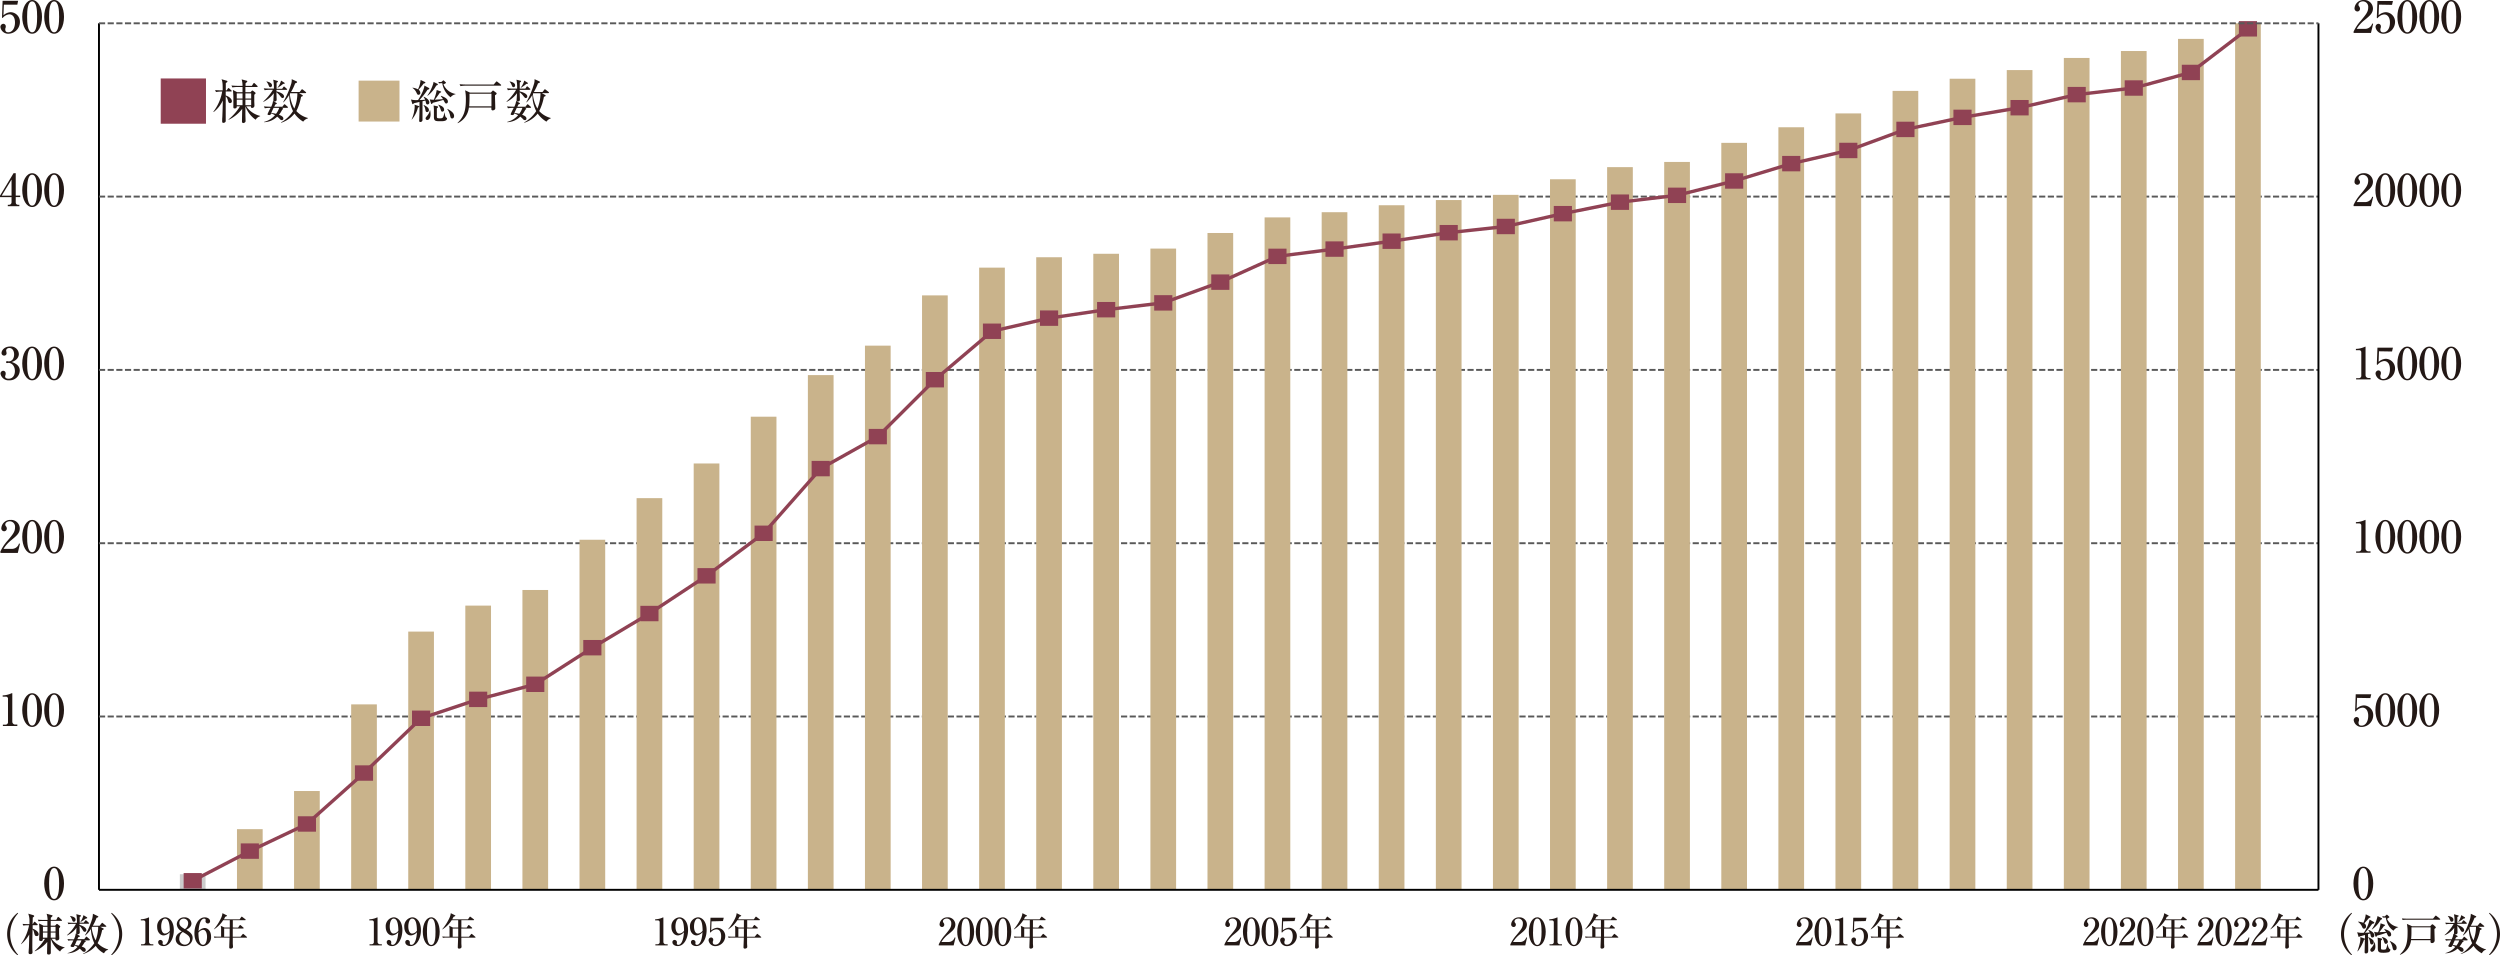 <svg xmlns="http://www.w3.org/2000/svg" viewBox="0 0 865.91 330.89"><defs><style>.cls-1{isolation:isolate;}.cls-10,.cls-2{fill:#904254;}.cls-10,.cls-2,.cls-9{stroke:#904254;}.cls-10,.cls-2,.cls-5,.cls-6,.cls-9{stroke-miterlimit:10;}.cls-2{stroke-width:1.51px;}.cls-3{fill:#231815;}.cls-4,.cls-8{fill:#c9b38b;}.cls-5,.cls-6,.cls-9{fill:none;}.cls-5{stroke:#000;}.cls-5,.cls-6{stroke-width:0.67px;}.cls-6{stroke:#595959;stroke-dasharray:2.14 0.86;}.cls-7{fill:#ccc;}.cls-7,.cls-8{mix-blend-mode:multiply;}.cls-9{stroke-linecap:round;stroke-width:1.18px;}.cls-10{stroke-width:1.51px;}</style></defs><g class="cls-1"><g id="レイヤー_2" data-name="レイヤー 2"><g id="p"><path class="cls-2" d="M70.59,27.93V42.1H56.42V27.93Z"/><path class="cls-3" d="M74.5,31.2c1.15.1,2.3.1,2.63.1,0-2,0-2.91-.4-3.86l1.68.49c.13,0,.36.12.36.31s-.15.28-.56.5c0,.6,0,.8,0,2.56h.3l.39-.59c0-.07.15-.2.26-.2s.23.12.3.17l.62.59a.35.35,0,0,1,.17.26c0,.15-.15.16-.26.16H78.18c0,.33,0,1.09,0,1.38,1.35.45,2.14,1.27,2.14,2a.62.62,0,0,1-.61.64c-.51,0-.59-.29-.85-1.21a2.43,2.43,0,0,0-.68-1.14c0,1.32,0,4.57,0,5.82,0,.34,0,2.73,0,2.79-.11.56-.77.59-.83.59-.37,0-.4-.34-.4-.52s0-1.17.05-1.38c.12-3.11.13-3.37.17-5.87A10.61,10.61,0,0,1,74,38.81l-.11-.1a16.05,16.05,0,0,0,3.07-7,11.68,11.68,0,0,0-2.15.17Zm10.78,5.62a8,8,0,0,0,4.83,3.32v.12a2.7,2.7,0,0,0-1.56,1.21A9.58,9.58,0,0,1,85,36.82h0c0,1,0,1.5,0,2.76,0,.36.06,2,.06,2.35,0,.5-.57.69-.82.69s-.43-.24-.43-.49c0-.71.07-3.81.09-4.45a12.8,12.8,0,0,1-4.7,3.81l-.07-.1a18.07,18.07,0,0,0,4-4.57H82c0,.22.06.74-.71.74-.4,0-.46-.21-.46-.43s0-.62,0-.72c0-.66,0-1.28,0-1.68a24.62,24.62,0,0,0-.17-3.58l1.5.79H84c0-.82,0-.92,0-1.81H82.42a11.56,11.56,0,0,0-1.94.15l-.31-.66c1.23.12,2.33.12,2.51.12H84a7.23,7.23,0,0,0-.31-2.25l1.69.46c.11,0,.28.08.28.21s-.18.35-.61.66v.92h2.19l.47-.76c.07-.11.18-.23.28-.23a.53.53,0,0,1,.3.18l.8.78c.08.08.17.16.17.24s-.15.18-.25.18H85v1.81h1.77l.4-.44a.39.39,0,0,1,.26-.15.55.55,0,0,1,.25.13l.66.51c.08.07.19.15.19.28s-.18.34-.46.53c0,.92,0,2.12,0,2.31s.06,1.27.06,1.48a.78.78,0,0,1-.8.79c-.4,0-.4-.23-.4-.41v-.15ZM84,34.13c0-.45,0-1.37,0-1.79H82v1.79Zm0,2.3c0-.48,0-1.45,0-1.91H82v1.91ZM85,32.34v1.79h2V32.34Zm2,4.09V34.52H85v1.91Z"/><path class="cls-3" d="M99.17,31.12H95.75c0,.13,0,.41,0,.53.68.16,2.63.72,2.63,1.75a.51.51,0,0,1-.49.56c-.28,0-.38-.11-.72-.54a7.34,7.34,0,0,0-1.42-1.48c0,.4.07,2.19.07,2.55a.61.61,0,0,1-.66.66c-.48,0-.48-.28-.48-.42s.14-2,.15-2.44a10.42,10.42,0,0,1-3.58,3l-.07-.12a17.61,17.61,0,0,0,3.36-4.07h-.94a11.56,11.56,0,0,0-1.94.15l-.31-.66c1.08.1,2.22.11,2.51.11h1a13.55,13.55,0,0,0-.23-3.1L96,28c.14,0,.26.09.26.23s0,.19-.46.41c0,.5,0,1,0,2.12h1.92l.38-.54c.11-.16.16-.24.26-.24a.44.44,0,0,1,.31.18l.63.57c.11.1.16.15.16.25S99.26,31.12,99.17,31.12Zm.31,6.24h-2l.38.09a.28.28,0,0,1,.21.24c0,.17-.21.25-.33.3a7.8,7.8,0,0,1-1.12,1.76c.94.37,1.52.7,1.52,1.31a.53.53,0,0,1-.53.56,1.07,1.07,0,0,1-.77-.48A7.22,7.22,0,0,0,96,40.4a6.76,6.76,0,0,1-4.52,1.93v-.12a7.26,7.26,0,0,0,3.76-2.3,6.26,6.26,0,0,0-1.31-.62c-.2.44-.25.56-.64.56s-.63-.07-.63-.33a22.55,22.55,0,0,1,1.07-2.16,10.28,10.28,0,0,0-2,.15l-.33-.66c1,.09,1.6.1,2.53.12a6,6,0,0,0,.63-2l1.16.66c.15.08.17.15.17.21s-.1.18-.54.35c-.07.15-.25.52-.35.77H97.8l.49-.64c.12-.15.17-.21.25-.21a.44.44,0,0,1,.31.18l.73.64c.09.08.16.14.16.24S99.59,37.36,99.48,37.36ZM93.64,30.2c-.34,0-.46-.28-.59-.63a4.27,4.27,0,0,0-.77-1.31l.06-.07c.94.23,1.86.61,1.86,1.35A.6.6,0,0,1,93.64,30.2Zm1.12,7.16s-.16.35-.2.41c-.21.46-.47,1-.6,1.35a12.68,12.68,0,0,1,1.64.3,6.63,6.63,0,0,0,1.1-2.06Zm3.3-8.3a13.31,13.31,0,0,1-1.87,1.34l-.07-.07a6,6,0,0,0,1.22-2.42l1.12.71a.26.26,0,0,1,.13.23C98.59,29.06,98.49,29.06,98.06,29.06Zm7,13.1A10.1,10.1,0,0,1,102,39.34a9.65,9.65,0,0,1-4.62,3.18l-.07-.11a11.53,11.53,0,0,0,4.18-3.93,12.59,12.59,0,0,1-1.32-5.6,12.59,12.59,0,0,1-2,2.58l-.1-.08a30.14,30.14,0,0,0,2.83-6.48,4.39,4.39,0,0,0,.13-1.48l1.64.74a.34.34,0,0,1,.23.28c0,.18-.21.3-.67.43a18.36,18.36,0,0,1-1.43,3h3l.56-.74c.09-.12.17-.21.27-.21a.61.61,0,0,1,.31.16l.93.76c.14.09.17.16.17.24s-.17.18-.25.18h-2.22l1.14.64a.25.25,0,0,1,.16.23c0,.17,0,.18-.59.41a17.7,17.7,0,0,1-1.63,4.92,8,8,0,0,0,4,2.4V41A3,3,0,0,0,105,42.16Zm-4.55-9.86a1.51,1.51,0,0,1-.12.2,12.25,12.25,0,0,0,1.55,5.11A14,14,0,0,0,103,32.3Z"/><path class="cls-4" d="M138.37,27.93V42.1H124.21V27.93Z"/><path class="cls-3" d="M148.58,30.49a.24.24,0,0,1,.11.22c0,.16,0,.18-.64.41a22.4,22.4,0,0,1-2.74,3.5c.8,0,1.36,0,1.94-.1a3.71,3.71,0,0,0-.55-.94l.09-.09c1.71.82,1.92,1.61,1.92,2a.64.64,0,0,1-.61.69c-.46,0-.54-.42-.59-.65a6.11,6.11,0,0,0-.17-.71l-1,.26c0,1,0,5.44,0,6.35a.72.72,0,0,1-.74.82c-.28,0-.41-.12-.41-.41s.1-2.76.1-3.16,0-2.89,0-3.37c-.31.09-1.67.38-1.94.45-.11.16-.21.31-.39.31s-.15-.12-.18-.2l-.43-1.41a6.86,6.86,0,0,0,2.45.18c.64-.94,2.14-3.6,2.2-5Zm-6,10.88a11.94,11.94,0,0,0,1.06-4.43,3.44,3.44,0,0,0-.06-.68l1.43.46c.08,0,.2.09.2.18s-.05.15-.46.4a10.22,10.22,0,0,1-2.11,4.11Zm.36-11a6.23,6.23,0,0,1,1.84.56,8.8,8.8,0,0,0,.9-3.25l1.5.72a.22.22,0,0,1,.15.2c0,.21-.27.27-.6.34A25.18,25.18,0,0,1,145,31.07a1.39,1.39,0,0,1,.58,1.07.62.62,0,0,1-.61.69c-.38,0-.41-.1-.82-.94a3.66,3.66,0,0,0-1.3-1.44Zm3.84,6c1.37.64,1.78,1.18,1.78,1.7a.69.69,0,0,1-.61.76c-.48,0-.54-.36-.66-1.05a3.18,3.18,0,0,0-.61-1.35ZM149,38.23a9,9,0,0,1,.14,1.34c0,1.44-.64,2-1.19,2a.58.58,0,0,1-.54-.58c0-.21.07-.29.63-1a4.08,4.08,0,0,0,.87-1.82ZM151.45,29c.09.05.2.09.2.24s-.16.28-.56.41a11.23,11.23,0,0,1-3,3.54l-.07-.07a14.13,14.13,0,0,0,2.06-4.26,1.39,1.39,0,0,0,.06-.5Zm1.28,4.17c1.16.44,2.4,1,2.4,2a.62.62,0,0,1-.57.68c-.31,0-.38-.14-1-1.25-.53.18-1.74.52-3.65,1-.2.3-.28.43-.41.43a.26.26,0,0,1-.21-.2l-.45-1.43a5.2,5.2,0,0,0,1.42.14,13.13,13.13,0,0,0,1-3.37l1.37.49c.09,0,.19.11.19.18s-.13.2-.51.34c-.69,1-.8,1.17-1.7,2.34.47,0,2.21-.13,2.84-.18a6.38,6.38,0,0,0-.76-1Zm-1.21,3.65a.26.26,0,0,1,.2.23c0,.21-.22.34-.41.48,0,.59,0,2,0,2.69s.06.76,1.07.76c.84,0,1.21,0,1.53-2H154c.17,1.5.42,1.64.64,1.79s.2.12.2.22c0,1-1.48,1-2.17,1-1.77,0-2.38,0-2.38-1.53,0,0,0-1.38,0-1.64a14.82,14.82,0,0,0-.11-2.28Zm1.35-8a4.88,4.88,0,0,0-.83.07l-.21-.51,1,.05.58-.49a.35.35,0,0,1,.2-.12s.13.08.19.15l.53.48c.06.06.15.14.15.24s-.51.38-.89.53a5.63,5.63,0,0,0,4.19,3.32v.1a2.88,2.88,0,0,0-1.71,1.06,7.63,7.63,0,0,1-2.88-4.88Zm-1,7.43c.95.38,1.95.76,1.95,1.73a.63.63,0,0,1-.59.69c-.36,0-.41-.17-.62-.79a4.8,4.8,0,0,0-.81-1.55ZM155,37.71c1,.57,2.28,1.33,2.28,2.46,0,.43-.19.86-.67.86s-.56-.33-.74-1.15a5.55,5.55,0,0,0-.94-2.07Z"/><path class="cls-3" d="M171.44,33c0,.71.11,3.88.11,4.4a.72.72,0,0,1-.18.55,1.2,1.2,0,0,1-.76.29.46.46,0,0,1-.42-.51c0-.08,0-.43,0-.49h-7.79a6.82,6.82,0,0,1-3.86,5.44l-.07-.1c2-2,2.89-3.86,2.89-8.13a16.05,16.05,0,0,0-.26-3.18l1.71.81H170l.51-.54a.37.37,0,0,1,.26-.17.51.51,0,0,1,.27.13l.84.63a.43.43,0,0,1,.14.26C172,32.61,171.83,32.76,171.44,33Zm1.9-3.32H161.43a10,10,0,0,0-1.93.15l-.32-.66c1.11.1,2.31.11,2.53.11H171l.75-.87c.1-.11.18-.21.27-.21a.53.53,0,0,1,.29.17l1.12.9c.05,0,.15.11.15.23S173.44,29.69,173.34,29.69Zm-3.12,2.79h-7.61a39,39,0,0,1-.11,4.37h7.72Z"/><path class="cls-3" d="M183.38,31.12H180a4.61,4.61,0,0,0,0,.53c.67.16,2.63.72,2.63,1.75a.51.51,0,0,1-.49.56c-.28,0-.38-.11-.73-.54A7.72,7.72,0,0,0,180,31.94c0,.4.07,2.19.07,2.55a.61.61,0,0,1-.66.66c-.48,0-.48-.28-.48-.42s.13-2,.15-2.44a10.42,10.42,0,0,1-3.58,3l-.07-.12a17.54,17.54,0,0,0,3.35-4.07h-.93a11.44,11.44,0,0,0-1.94.15l-.31-.66c1.08.1,2.21.11,2.51.11h1a13,13,0,0,0-.23-3.1l1.33.34c.15,0,.27.09.27.23s-.05.19-.46.41c0,.5,0,1,0,2.12h1.93l.37-.54c.12-.16.17-.24.27-.24a.46.46,0,0,1,.31.18l.62.57c.12.1.17.15.17.25S183.48,31.12,183.38,31.12Zm.31,6.24h-2l.37.09a.27.27,0,0,1,.22.24c0,.17-.22.25-.33.3a8.62,8.62,0,0,1-1.12,1.76c.94.37,1.51.7,1.51,1.31a.52.52,0,0,1-.52.56,1,1,0,0,1-.77-.48,8.16,8.16,0,0,0-.84-.74,6.76,6.76,0,0,1-4.52,1.93v-.12a7.26,7.26,0,0,0,3.76-2.3,6.26,6.26,0,0,0-1.31-.62c-.2.44-.25.56-.64.56s-.63-.07-.63-.33a22.55,22.55,0,0,1,1.07-2.16,10.28,10.28,0,0,0-2,.15l-.33-.66c.95.09,1.59.1,2.53.12a5.75,5.75,0,0,0,.62-2l1.17.66c.15.08.17.15.17.21s-.1.18-.55.35c-.06.15-.24.52-.34.77H182l.49-.64c.12-.15.16-.21.25-.21a.46.46,0,0,1,.31.18l.72.64c.1.08.17.14.17.24S183.81,37.36,183.69,37.36Zm-5.83-7.16c-.35,0-.46-.28-.59-.63a4.49,4.49,0,0,0-.77-1.31l.06-.07c.94.23,1.86.61,1.86,1.35A.6.6,0,0,1,177.86,30.2ZM179,37.36s-.17.35-.2.41c-.21.46-.48,1-.61,1.35a12.75,12.75,0,0,1,1.65.3,6.63,6.63,0,0,0,1.1-2.06Zm3.3-8.3a13.31,13.31,0,0,1-1.87,1.34l-.07-.07a6.31,6.31,0,0,0,1.22-2.42l1.11.71a.25.25,0,0,1,.14.23C182.81,29.06,182.71,29.06,182.28,29.06Zm7,13.1a10.1,10.1,0,0,1-3.07-2.82,9.65,9.65,0,0,1-4.62,3.18l-.07-.11a11.53,11.53,0,0,0,4.18-3.93,12.32,12.32,0,0,1-1.32-5.6,13,13,0,0,1-2,2.58l-.1-.08A29.69,29.69,0,0,0,185,28.9a4.42,4.42,0,0,0,.14-1.48l1.64.74a.36.36,0,0,1,.23.28c0,.18-.21.3-.67.43a18.36,18.36,0,0,1-1.43,3h3l.56-.74c.08-.12.16-.21.26-.21a.61.61,0,0,1,.31.16l.94.76c.13.09.17.16.17.24s-.17.18-.25.18h-2.22l1.13.64a.26.26,0,0,1,.17.23c0,.17-.05.18-.59.41a18,18,0,0,1-1.63,4.92,8,8,0,0,0,4,2.4V41A3,3,0,0,0,189.25,42.16ZM184.7,32.3l-.12.2a12,12,0,0,0,1.55,5.11,14,14,0,0,0,1.08-5.31Z"/><line class="cls-5" x1="34.28" y1="308.2" x2="34.28" y2="8.07"/><line class="cls-6" x1="34.28" y1="248.17" x2="803.03" y2="248.17"/><line class="cls-6" x1="34.28" y1="188.15" x2="803.03" y2="188.15"/><line class="cls-6" x1="34.28" y1="128.12" x2="803.03" y2="128.12"/><line class="cls-6" x1="34.28" y1="68.09" x2="803.03" y2="68.09"/><line class="cls-5" x1="803.03" y1="308.2" x2="803.03" y2="8.07"/><rect class="cls-7" x="62.3" y="302.8" width="8.9" height="5.4"/><rect class="cls-8" x="82.08" y="287.19" width="8.9" height="21.01"/><rect class="cls-8" x="101.85" y="273.98" width="8.9" height="34.22"/><rect class="cls-8" x="121.63" y="243.97" width="8.9" height="64.23"/><rect class="cls-8" x="141.4" y="218.76" width="8.9" height="89.44"/><rect class="cls-8" x="161.17" y="209.76" width="8.9" height="98.44"/><rect class="cls-8" x="180.95" y="204.35" width="8.9" height="103.85"/><rect class="cls-8" x="200.72" y="186.95" width="8.9" height="121.25"/><rect class="cls-8" x="220.49" y="172.54" width="8.9" height="135.66"/><rect class="cls-8" x="240.27" y="160.53" width="8.9" height="147.67"/><rect class="cls-8" x="260.04" y="144.33" width="8.9" height="163.87"/><rect class="cls-8" x="279.82" y="129.92" width="8.9" height="178.28"/><rect class="cls-8" x="299.59" y="119.72" width="8.9" height="188.48"/><rect class="cls-8" x="319.36" y="102.31" width="8.9" height="205.89"/><rect class="cls-8" x="339.14" y="92.7" width="8.9" height="215.5"/><rect class="cls-8" x="358.91" y="89.1" width="8.9" height="219.1"/><rect class="cls-8" x="378.68" y="87.9" width="8.9" height="220.3"/><rect class="cls-8" x="398.46" y="86.1" width="8.9" height="222.1"/><rect class="cls-8" x="418.23" y="80.7" width="8.9" height="227.5"/><rect class="cls-8" x="438.01" y="75.3" width="8.9" height="232.9"/><rect class="cls-8" x="457.78" y="73.5" width="8.9" height="234.7"/><rect class="cls-8" x="477.55" y="71.09" width="8.9" height="237.11"/><rect class="cls-8" x="497.33" y="69.29" width="8.9" height="238.91"/><rect class="cls-8" x="517.1" y="67.49" width="8.9" height="240.71"/><rect class="cls-8" x="536.87" y="62.09" width="8.9" height="246.11"/><rect class="cls-8" x="556.65" y="57.89" width="8.9" height="250.31"/><rect class="cls-8" x="576.42" y="56.09" width="8.9" height="252.11"/><rect class="cls-8" x="596.2" y="49.48" width="8.9" height="258.72"/><rect class="cls-8" x="615.97" y="44.08" width="8.9" height="264.12"/><rect class="cls-8" x="635.74" y="39.28" width="8.9" height="268.92"/><rect class="cls-8" x="655.52" y="31.48" width="8.9" height="276.72"/><rect class="cls-8" x="675.29" y="27.27" width="8.9" height="280.93"/><rect class="cls-8" x="695.07" y="24.27" width="8.9" height="283.93"/><rect class="cls-8" x="714.84" y="20.07" width="8.9" height="288.13"/><rect class="cls-8" x="734.61" y="17.67" width="8.9" height="290.53"/><rect class="cls-8" x="754.39" y="13.47" width="8.9" height="294.73"/><rect class="cls-8" x="774.16" y="308.2" width="8.9"/><rect class="cls-8" x="774.16" y="8.07" width="8.9" height="300.13"/><line class="cls-9" x1="86.53" y1="294.79" x2="66.75" y2="305.07"/><line class="cls-9" x1="106.3" y1="285.39" x2="86.53" y2="294.79"/><line class="cls-9" x1="126.07" y1="267.75" x2="106.3" y2="285.39"/><line class="cls-9" x1="145.85" y1="248.79" x2="126.07" y2="267.75"/><line class="cls-9" x1="165.62" y1="242.23" x2="145.85" y2="248.79"/><line class="cls-9" x1="185.4" y1="237.01" x2="165.62" y2="242.23"/><line class="cls-9" x1="205.17" y1="224.33" x2="185.4" y2="237.01"/><line class="cls-9" x1="224.94" y1="212.5" x2="205.17" y2="224.33"/><line class="cls-9" x1="244.72" y1="199.44" x2="224.94" y2="212.5"/><line class="cls-9" x1="264.49" y1="184.71" x2="244.72" y2="199.44"/><line class="cls-9" x1="284.26" y1="162.3" x2="264.49" y2="184.71"/><line class="cls-9" x1="304.04" y1="151.22" x2="284.26" y2="162.3"/><line class="cls-9" x1="323.81" y1="131.52" x2="304.04" y2="151.22"/><line class="cls-9" x1="343.59" y1="114.73" x2="323.81" y2="131.52"/><line class="cls-9" x1="363.36" y1="110.2" x2="343.59" y2="114.73"/><line class="cls-9" x1="383.13" y1="107.27" x2="363.36" y2="110.2"/><line class="cls-9" x1="402.91" y1="104.9" x2="383.13" y2="107.27"/><line class="cls-9" x1="422.68" y1="97.72" x2="402.91" y2="104.9"/><line class="cls-9" x1="442.46" y1="88.79" x2="422.68" y2="97.72"/><line class="cls-9" x1="462.23" y1="86.27" x2="442.46" y2="88.79"/><line class="cls-9" x1="482" y1="83.54" x2="462.23" y2="86.27"/><line class="cls-9" x1="501.78" y1="80.59" x2="482" y2="83.54"/><line class="cls-9" x1="521.55" y1="78.44" x2="501.78" y2="80.59"/><line class="cls-9" x1="541.32" y1="74" x2="521.55" y2="78.44"/><line class="cls-9" x1="561.1" y1="70.03" x2="541.32" y2="74"/><line class="cls-9" x1="580.87" y1="67.65" x2="561.1" y2="70.03"/><line class="cls-9" x1="600.65" y1="62.68" x2="580.87" y2="67.65"/><line class="cls-9" x1="620.42" y1="56.68" x2="600.65" y2="62.68"/><line class="cls-9" x1="640.19" y1="52.11" x2="620.42" y2="56.68"/><line class="cls-9" x1="659.97" y1="44.83" x2="640.19" y2="52.11"/><line class="cls-9" x1="679.74" y1="40.65" x2="659.97" y2="44.83"/><line class="cls-9" x1="699.51" y1="37.3" x2="679.74" y2="40.65"/><line class="cls-9" x1="719.29" y1="32.77" x2="699.51" y2="37.3"/><line class="cls-9" x1="739.06" y1="30.48" x2="719.29" y2="32.77"/><line class="cls-9" x1="758.84" y1="25.09" x2="739.06" y2="30.48"/><line class="cls-9" x1="778.61" y1="9.98" x2="758.85" y2="25.07"/><rect class="cls-10" x="64.36" y="303.15" width="4.78" height="3.83"/><rect class="cls-10" x="84.14" y="292.88" width="4.78" height="3.83"/><rect class="cls-10" x="103.91" y="283.48" width="4.78" height="3.83"/><rect class="cls-10" x="123.68" y="265.84" width="4.78" height="3.83"/><rect class="cls-10" x="143.46" y="246.87" width="4.78" height="3.83"/><rect class="cls-10" x="163.23" y="240.32" width="4.78" height="3.83"/><rect class="cls-10" x="183.01" y="235.1" width="4.78" height="3.83"/><rect class="cls-10" x="202.78" y="222.42" width="4.78" height="3.83"/><rect class="cls-10" x="222.55" y="210.59" width="4.78" height="3.83"/><rect class="cls-10" x="242.33" y="197.53" width="4.78" height="3.83"/><rect class="cls-10" x="262.1" y="182.8" width="4.78" height="3.83"/><rect class="cls-10" x="281.87" y="160.39" width="4.78" height="3.83"/><rect class="cls-10" x="301.65" y="149.31" width="4.78" height="3.83"/><rect class="cls-10" x="321.42" y="129.6" width="4.78" height="3.83"/><rect class="cls-10" x="341.2" y="112.82" width="4.78" height="3.83"/><rect class="cls-10" x="360.97" y="108.28" width="4.78" height="3.83"/><rect class="cls-10" x="380.74" y="105.35" width="4.78" height="3.83"/><rect class="cls-10" x="400.52" y="102.99" width="4.78" height="3.83"/><rect class="cls-10" x="420.29" y="95.81" width="4.78" height="3.83"/><rect class="cls-10" x="440.07" y="86.88" width="4.78" height="3.83"/><rect class="cls-10" x="459.84" y="84.36" width="4.78" height="3.83"/><rect class="cls-10" x="479.61" y="81.63" width="4.78" height="3.83"/><rect class="cls-10" x="499.39" y="78.68" width="4.78" height="3.83"/><rect class="cls-10" x="519.16" y="76.53" width="4.78" height="3.83"/><rect class="cls-10" x="538.93" y="72.09" width="4.78" height="3.83"/><rect class="cls-10" x="558.71" y="68.11" width="4.78" height="3.83"/><rect class="cls-10" x="578.48" y="65.74" width="4.78" height="3.83"/><rect class="cls-10" x="598.26" y="60.77" width="4.78" height="3.83"/><rect class="cls-10" x="618.03" y="54.76" width="4.78" height="3.83"/><rect class="cls-10" x="637.8" y="50.2" width="4.78" height="3.83"/><rect class="cls-10" x="657.58" y="42.91" width="4.78" height="3.83"/><rect class="cls-10" x="677.35" y="38.74" width="4.78" height="3.83"/><rect class="cls-10" x="697.12" y="35.39" width="4.78" height="3.83"/><rect class="cls-10" x="716.9" y="30.86" width="4.78" height="3.83"/><rect class="cls-10" x="736.67" y="28.57" width="4.78" height="3.83"/><rect class="cls-10" x="756.45" y="23.18" width="4.78" height="3.83"/><rect class="cls-10" x="776.22" y="8.07" width="4.78" height="3.83"/><path class="cls-3" d="M22.17,306c0,3.32-1.4,5.85-3.43,5.85s-3.43-2.6-3.43-5.85,1.42-5.83,3.43-5.83S22.17,302.72,22.17,306ZM17,306c0,2,.16,5.36,1.74,5.36s1.74-3.22,1.74-5.36c0-2-.16-5.34-1.74-5.34S17,303.86,17,306Z"/><path class="cls-3" d="M1,251H1.9a.87.87,0,0,0,.87-1v-7.93a.73.73,0,0,0-.67-.78H.93v-.44a7.42,7.42,0,0,0,2.77-.6c.06,0,.44-.19.47-.19s.09.06.09.15v9.82a1,1,0,0,0,1,.93H6v.49H1Z"/><path class="cls-3" d="M14.55,245.94c0,3.32-1.4,5.85-3.42,5.85s-3.43-2.61-3.43-5.85,1.42-5.83,3.43-5.83S14.55,242.69,14.55,245.94Zm-5.16,0c0,2,.15,5.36,1.74,5.36s1.73-3.23,1.73-5.36-.15-5.35-1.73-5.35S9.39,243.84,9.39,245.94Z"/><path class="cls-3" d="M22.17,245.94c0,3.32-1.41,5.85-3.43,5.85s-3.43-2.61-3.43-5.85,1.42-5.83,3.43-5.83S22.17,242.69,22.17,245.94Zm-5.17,0c0,2,.16,5.36,1.74,5.36s1.74-3.23,1.74-5.36-.16-5.35-1.74-5.35S17,243.84,17,245.94Z"/><path class="cls-3" d="M.12,191.06a14.84,14.84,0,0,1,2.47-3.76c2-2.35,2.62-3.16,2.62-4.69a1.88,1.88,0,0,0-1.78-2.06c-.75,0-1.6.38-1.6,1.17,0,.25.06.32.29.64a1.21,1.21,0,0,1,.24.7.93.93,0,0,1-.9.95,1,1,0,0,1-1-1.11,3.09,3.09,0,0,1,3.21-2.82A3,3,0,0,1,6.85,183c0,1.66-1.06,2.54-2.83,4a11.54,11.54,0,0,0-2.8,3.11H4.11a2.53,2.53,0,0,0,2.47-1.88l.33.13-.74,3.15h-6Z"/><path class="cls-3" d="M14.55,185.91c0,3.32-1.4,5.85-3.42,5.85s-3.43-2.61-3.43-5.85,1.42-5.83,3.43-5.83S14.55,182.67,14.55,185.91Zm-5.16,0c0,2,.15,5.36,1.74,5.36s1.73-3.23,1.73-5.36-.15-5.34-1.73-5.34S9.39,183.81,9.39,185.91Z"/><path class="cls-3" d="M22.17,185.91c0,3.32-1.41,5.85-3.43,5.85s-3.43-2.61-3.43-5.85,1.42-5.83,3.43-5.83S22.17,182.67,22.17,185.91Zm-5.17,0c0,2,.16,5.36,1.74,5.36s1.74-3.23,1.74-5.36-.16-5.34-1.74-5.34S17,183.81,17,185.91Z"/><path class="cls-3" d="M6.85,128.37a3.48,3.48,0,0,1-3.62,3.36,2.82,2.82,0,0,1-3.06-2.31,1,1,0,0,1,.94-1,.88.88,0,0,1,.85,1,1.32,1.32,0,0,1-.09.56,1.07,1.07,0,0,0-.1.41c0,.64.74.78,1.2.78,1.54,0,2.19-1.31,2.19-2.64,0-1.84-1.17-2.84-2.18-2.84-.07,0-.45.07-.54.07s-.34-.07-.34-.3a.34.34,0,0,1,.35-.37c.08,0,.47.08.55.08,1.07,0,1.89-.9,1.89-2.41,0-1.23-.61-2.22-1.66-2.22-.69,0-1.1.4-1.1.9,0,.13.15.76.15.9a.81.81,0,0,1-.85.83.88.88,0,0,1-.9-.88c0-1,1.05-2.27,3-2.27a2.74,2.74,0,0,1,3,2.62c0,.76-.43,2.09-2.45,2.74C4.93,125.7,6.85,126.39,6.85,128.37Z"/><path class="cls-3" d="M14.55,125.88c0,3.32-1.4,5.85-3.42,5.85s-3.43-2.6-3.43-5.85,1.42-5.83,3.43-5.83S14.55,122.64,14.55,125.88Zm-5.16,0c0,2,.15,5.36,1.74,5.36s1.73-3.22,1.73-5.36c0-2-.15-5.34-1.73-5.34S9.39,123.78,9.39,125.88Z"/><path class="cls-3" d="M22.17,125.88c0,3.32-1.41,5.85-3.43,5.85s-3.43-2.6-3.43-5.85,1.42-5.83,3.43-5.83S22.17,122.64,22.17,125.88Zm-5.17,0c0,2,.16,5.36,1.74,5.36s1.74-3.22,1.74-5.36c0-2-.16-5.34-1.74-5.34S17,123.78,17,125.88Z"/><path class="cls-3" d="M0,67.78,4.69,60h.76v7.75H7v.5H5.45V70c0,.61.28.93.85.93h.4v.49h-4v-.49h.38A.88.88,0,0,0,4,70V68.28H0Zm.58,0H4V62.17Z"/><path class="cls-3" d="M14.55,65.86c0,3.32-1.4,5.85-3.42,5.85S7.7,69.1,7.7,65.86,9.12,60,11.13,60,14.55,62.61,14.55,65.86Zm-5.16,0c0,2,.15,5.36,1.74,5.36s1.73-3.23,1.73-5.36-.15-5.35-1.73-5.35S9.39,63.76,9.39,65.86Z"/><path class="cls-3" d="M22.17,65.86c0,3.32-1.41,5.85-3.43,5.85s-3.43-2.61-3.43-5.85S16.73,60,18.74,60,22.17,62.61,22.17,65.86Zm-5.17,0c0,2,.16,5.36,1.74,5.36s1.74-3.23,1.74-5.36-.16-5.35-1.74-5.35S17,63.76,17,65.86Z"/><path class="cls-3" d="M1.34,1.61,1.2,5.3A4,4,0,0,1,3.67,4.22,3.32,3.32,0,0,1,6.9,7.6,4.08,4.08,0,0,1,3,11.68,2.71,2.71,0,0,1,.14,9.37a1.09,1.09,0,0,1,1-1.13A.88.88,0,0,1,2,9.2a1.34,1.34,0,0,1-.1.52.85.85,0,0,0-.08.47c0,.33.06,1,1.05,1,1.4,0,2.32-1.46,2.32-3.4,0-1.77-.79-2.83-2-2.83A3.33,3.33,0,0,0,.9,6.27L.69,6.08.9.27H6.27L6,1.61Z"/><path class="cls-3" d="M14.55,5.83c0,3.32-1.4,5.85-3.42,5.85S7.7,9.08,7.7,5.83,9.12,0,11.13,0,14.55,2.59,14.55,5.83Zm-5.16,0c0,2,.15,5.36,1.74,5.36S12.86,8,12.86,5.83,12.71.49,11.13.49,9.39,3.73,9.39,5.83Z"/><path class="cls-3" d="M22.17,5.83c0,3.32-1.41,5.85-3.43,5.85s-3.43-2.6-3.43-5.85S16.73,0,18.74,0,22.17,2.59,22.17,5.83ZM17,5.83c0,2,.16,5.36,1.74,5.36S20.48,8,20.48,5.83,20.32.49,18.74.49,17,3.73,17,5.83Z"/><path class="cls-3" d="M822,306c0,3.32-1.4,5.85-3.43,5.85s-3.42-2.6-3.42-5.85,1.41-5.83,3.42-5.83S822,302.72,822,306Zm-5.16,0c0,2,.15,5.36,1.73,5.36s1.74-3.22,1.74-5.36c0-2-.15-5.34-1.74-5.34S816.84,303.86,816.84,306Z"/><path class="cls-3" d="M816.4,241.72l-.14,3.68a4.07,4.07,0,0,1,2.47-1.08A3.32,3.32,0,0,1,822,247.7a4.08,4.08,0,0,1-3.92,4.09,2.73,2.73,0,0,1-2.84-2.32,1.09,1.09,0,0,1,1-1.13.89.89,0,0,1,.85,1,1.3,1.3,0,0,1-.1.52.79.79,0,0,0-.08.47c0,.34.06,1,1.05,1,1.4,0,2.31-1.46,2.31-3.39,0-1.77-.79-2.84-2-2.84a3.32,3.32,0,0,0-2.33,1.36l-.21-.2.21-5.8h5.38l-.32,1.34Z"/><path class="cls-3" d="M829.61,245.94c0,3.32-1.4,5.85-3.42,5.85s-3.43-2.61-3.43-5.85,1.42-5.83,3.43-5.83S829.61,242.69,829.61,245.94Zm-5.16,0c0,2,.15,5.36,1.74,5.36s1.73-3.23,1.73-5.36-.15-5.35-1.73-5.35S824.45,243.84,824.45,245.94Z"/><path class="cls-3" d="M837.22,245.94c0,3.32-1.4,5.85-3.42,5.85s-3.43-2.61-3.43-5.85,1.42-5.83,3.43-5.83S837.22,242.69,837.22,245.94Zm-5.16,0c0,2,.15,5.36,1.74,5.36s1.73-3.23,1.73-5.36-.15-5.35-1.73-5.35S832.06,243.84,832.06,245.94Z"/><path class="cls-3" d="M844.83,245.94c0,3.32-1.4,5.85-3.42,5.85s-3.43-2.61-3.43-5.85,1.42-5.83,3.43-5.83S844.83,242.69,844.83,245.94Zm-5.16,0c0,2,.15,5.36,1.74,5.36s1.73-3.23,1.73-5.36-.15-5.35-1.73-5.35S839.67,243.84,839.67,245.94Z"/><path class="cls-3" d="M816.08,191H817a.87.87,0,0,0,.87-1v-7.93a.73.73,0,0,0-.67-.78H816v-.44a7.59,7.59,0,0,0,2.78-.59c.06,0,.44-.2.47-.2s.09.06.09.15v9.82a1,1,0,0,0,1,.93h.73v.49h-5Z"/><path class="cls-3" d="M829.61,185.91c0,3.32-1.4,5.85-3.42,5.85s-3.43-2.61-3.43-5.85,1.42-5.83,3.43-5.83S829.61,182.67,829.61,185.91Zm-5.16,0c0,2,.15,5.36,1.74,5.36s1.73-3.23,1.73-5.36-.15-5.34-1.73-5.34S824.45,183.81,824.45,185.91Z"/><path class="cls-3" d="M837.22,185.91c0,3.32-1.4,5.85-3.42,5.85s-3.43-2.61-3.43-5.85,1.42-5.83,3.43-5.83S837.22,182.67,837.22,185.91Zm-5.16,0c0,2,.15,5.36,1.74,5.36s1.73-3.23,1.73-5.36-.15-5.34-1.73-5.34S832.06,183.81,832.06,185.91Z"/><path class="cls-3" d="M844.83,185.91c0,3.32-1.4,5.85-3.42,5.85s-3.43-2.61-3.43-5.85,1.42-5.83,3.43-5.83S844.83,182.67,844.83,185.91Zm-5.16,0c0,2,.15,5.36,1.74,5.36s1.73-3.23,1.73-5.36-.15-5.34-1.73-5.34S839.67,183.81,839.67,185.91Z"/><path class="cls-3" d="M852.45,185.91c0,3.32-1.41,5.85-3.43,5.85s-3.43-2.61-3.43-5.85,1.42-5.83,3.43-5.83S852.45,182.67,852.45,185.91Zm-5.17,0c0,2,.16,5.36,1.74,5.36s1.74-3.23,1.74-5.36-.16-5.34-1.74-5.34S847.28,183.81,847.28,185.91Z"/><path class="cls-3" d="M816.08,131H817a.87.87,0,0,0,.87-1v-7.94a.73.73,0,0,0-.67-.77H816v-.45a7.59,7.59,0,0,0,2.78-.59c.06,0,.44-.2.47-.2s.09.06.09.15V130a1,1,0,0,0,1,.93h.73v.48h-5Z"/><path class="cls-3" d="M824,121.67l-.14,3.68a4.1,4.1,0,0,1,2.47-1.08,3.32,3.32,0,0,1,3.23,3.38,4.09,4.09,0,0,1-3.93,4.08,2.71,2.71,0,0,1-2.83-2.31,1.09,1.09,0,0,1,1-1.13.88.88,0,0,1,.85,1,1.34,1.34,0,0,1-.1.52.85.85,0,0,0-.08.47c0,.33.06,1,1,1,1.4,0,2.32-1.46,2.32-3.4,0-1.76-.8-2.83-2-2.83a3.28,3.28,0,0,0-2.33,1.36l-.22-.2.22-5.8h5.37l-.32,1.34Z"/><path class="cls-3" d="M837.22,125.88c0,3.32-1.4,5.85-3.42,5.85s-3.43-2.6-3.43-5.85,1.42-5.83,3.43-5.83S837.22,122.64,837.22,125.88Zm-5.16,0c0,2,.15,5.36,1.74,5.36s1.73-3.22,1.73-5.36c0-2-.15-5.34-1.73-5.34S832.06,123.78,832.06,125.88Z"/><path class="cls-3" d="M844.83,125.88c0,3.32-1.4,5.85-3.42,5.85s-3.43-2.6-3.43-5.85,1.42-5.83,3.43-5.83S844.83,122.64,844.83,125.88Zm-5.16,0c0,2,.15,5.36,1.74,5.36s1.73-3.22,1.73-5.36c0-2-.15-5.34-1.73-5.34S839.67,123.78,839.67,125.88Z"/><path class="cls-3" d="M852.45,125.88c0,3.32-1.41,5.85-3.43,5.85s-3.43-2.6-3.43-5.85,1.42-5.83,3.43-5.83S852.45,122.64,852.45,125.88Zm-5.17,0c0,2,.16,5.36,1.74,5.36s1.74-3.22,1.74-5.36c0-2-.16-5.34-1.74-5.34S847.28,123.78,847.28,125.88Z"/><path class="cls-3" d="M815.18,71a15.19,15.19,0,0,1,2.47-3.76c1.94-2.34,2.61-3.15,2.61-4.69a1.88,1.88,0,0,0-1.78-2c-.74,0-1.6.38-1.6,1.17,0,.24.06.32.29.64a1.21,1.21,0,0,1,.25.7.92.92,0,0,1-.9.94,1,1,0,0,1-1-1.11A3.1,3.1,0,0,1,818.73,60a3,3,0,0,1,3.18,2.89c0,1.66-1.07,2.54-2.83,4A11.39,11.39,0,0,0,816.27,70h2.9a2.53,2.53,0,0,0,2.47-1.88l.33.12-.75,3.16h-6Z"/><path class="cls-3" d="M829.61,65.86c0,3.32-1.4,5.85-3.42,5.85s-3.43-2.61-3.43-5.85S824.18,60,826.19,60,829.61,62.61,829.61,65.86Zm-5.16,0c0,2,.15,5.36,1.74,5.36s1.73-3.23,1.73-5.36-.15-5.35-1.73-5.35S824.45,63.76,824.45,65.86Z"/><path class="cls-3" d="M837.22,65.86c0,3.32-1.4,5.85-3.42,5.85s-3.43-2.61-3.43-5.85S831.79,60,833.8,60,837.22,62.61,837.22,65.86Zm-5.16,0c0,2,.15,5.36,1.74,5.36s1.73-3.23,1.73-5.36-.15-5.35-1.73-5.35S832.06,63.76,832.06,65.86Z"/><path class="cls-3" d="M844.83,65.86c0,3.32-1.4,5.85-3.42,5.85S838,69.1,838,65.86,839.4,60,841.41,60,844.83,62.61,844.83,65.86Zm-5.16,0c0,2,.15,5.36,1.74,5.36s1.73-3.23,1.73-5.36-.15-5.35-1.73-5.35S839.67,63.76,839.67,65.86Z"/><path class="cls-3" d="M852.45,65.86c0,3.32-1.41,5.85-3.43,5.85s-3.43-2.61-3.43-5.85S847,60,849,60,852.45,62.61,852.45,65.86Zm-5.17,0c0,2,.16,5.36,1.74,5.36s1.74-3.23,1.74-5.36-.16-5.35-1.74-5.35S847.28,63.76,847.28,65.86Z"/><path class="cls-3" d="M815.18,11a14.84,14.84,0,0,1,2.47-3.76c1.94-2.35,2.61-3.15,2.61-4.69A1.88,1.88,0,0,0,818.48.47c-.74,0-1.6.38-1.6,1.17,0,.25.06.32.29.64a1.27,1.27,0,0,1,.25.7.92.92,0,0,1-.9,1,1.05,1.05,0,0,1-1-1.11A3.11,3.11,0,0,1,818.73,0a3,3,0,0,1,3.18,2.89c0,1.66-1.07,2.55-2.83,4A11.39,11.39,0,0,0,816.27,10h2.9a2.54,2.54,0,0,0,2.47-1.87l.33.12-.75,3.15h-6Z"/><path class="cls-3" d="M824,1.61l-.14,3.69a4,4,0,0,1,2.47-1.08,3.32,3.32,0,0,1,3.23,3.38,4.09,4.09,0,0,1-3.93,4.08,2.71,2.71,0,0,1-2.83-2.31,1.08,1.08,0,0,1,1-1.13.88.88,0,0,1,.85,1,1.34,1.34,0,0,1-.1.52.85.85,0,0,0-.08.47c0,.33.06,1,1,1,1.4,0,2.32-1.46,2.32-3.4,0-1.77-.8-2.83-2-2.83a3.3,3.3,0,0,0-2.33,1.35l-.22-.19.22-5.81h5.37l-.32,1.34Z"/><path class="cls-3" d="M837.22,5.83c0,3.32-1.4,5.85-3.42,5.85s-3.43-2.6-3.43-5.85S831.79,0,833.8,0,837.22,2.59,837.22,5.83Zm-5.16,0c0,2,.15,5.36,1.74,5.36s1.73-3.23,1.73-5.36S835.38.49,833.8.49,832.06,3.73,832.06,5.83Z"/><path class="cls-3" d="M844.83,5.83c0,3.32-1.4,5.85-3.42,5.85S838,9.08,838,5.83,839.4,0,841.41,0,844.83,2.59,844.83,5.83Zm-5.16,0c0,2,.15,5.36,1.74,5.36s1.73-3.23,1.73-5.36S843,.49,841.41.49,839.67,3.73,839.67,5.83Z"/><path class="cls-3" d="M852.45,5.83c0,3.32-1.41,5.85-3.43,5.85s-3.43-2.6-3.43-5.85S847,0,849,0,852.45,2.59,852.45,5.83Zm-5.17,0c0,2,.16,5.36,1.74,5.36s1.74-3.23,1.74-5.36S850.6.49,849,.49,847.28,3.73,847.28,5.83Z"/><path class="cls-3" d="M814.5,330.89a9.25,9.25,0,0,1,0-14.74l.15.21a10.65,10.65,0,0,0,0,14.31Z"/><path class="cls-3" d="M822.23,319.36a.24.24,0,0,1,.12.21c0,.25-.08.26-.72.43a36.57,36.57,0,0,1-2.46,3.07l1.61-.07a3.32,3.32,0,0,0-.49-.84l.08-.12c.85.41,2,.93,2,1.95a.66.66,0,0,1-.64.73c-.38,0-.51-.26-.62-.7,0-.11-.14-.6-.17-.7l-.73.21c0,.87.06,4.8.06,5.39,0,.75,0,1.31-.79,1.31-.44,0-.46-.26-.46-.52.07-2.71.08-2.94.08-4.4a1.43,1.43,0,0,1-.32.28,13.75,13.75,0,0,1-2.15,3.93l-.1-.06c1-2.91,1-3.77,1-4.13a6,6,0,0,0,0-.76l1.41.48a.39.39,0,0,1,.2.13l0-1.33c-.57.17-1.34.37-1.82.49-.06.06-.18.2-.27.2s-.14-.11-.17-.22l-.44-1.44a6.3,6.3,0,0,0,2.31.19,13,13,0,0,0,2-4.56Zm-5.41-.15a7.49,7.49,0,0,1,1.75.42,9.36,9.36,0,0,0,.84-2.95l1.52.76c.09.05.14.09.14.18s-.15.25-.53.35c-.35.41-.44.54-1.62,1.85a1.21,1.21,0,0,1,.6,1.05.72.72,0,0,1-.7.79c-.4,0-.52-.28-.7-.7a3.88,3.88,0,0,0-1.36-1.63Zm3.57,5.4c1.3.72,1.79,1,1.79,1.74a.72.72,0,0,1-.67.79c-.5,0-.56-.4-.68-1.13a3,3,0,0,0-.57-1.31Zm2.1,1.71a6.17,6.17,0,0,1,.26,1.55c0,1.36-.86,1.8-1.21,1.8A.61.61,0,0,1,821,329c0-.24,0-.25.49-.83a4.21,4.21,0,0,0,.95-1.91Zm2.43-8.32a.23.23,0,0,1,.12.22c0,.16,0,.19-.47.39a10.49,10.49,0,0,1-3,3.34l-.07-.08a12.11,12.11,0,0,0,2-4.58Zm.84,3.72c1.16.4,2.45.82,2.45,2a.62.62,0,0,1-.62.65c-.37,0-.41-.09-1-1.31-1.34.49-2.28.78-3.3,1,0,.11-.11.4-.32.4a.28.28,0,0,1-.23-.2l-.44-1.54a3,3,0,0,0,1.38.17,12.09,12.09,0,0,0,.87-3.09l1.43.5a.17.17,0,0,1,.12.17c0,.12-.19.21-.41.31-.64.91-.73,1-1.58,2.1l2.35-.12c-.1-.17-.61-.84-.7-1Zm-.9,3.35a.25.25,0,0,1,.2.23c0,.23-.17.33-.37.45v2.52c0,.65.17.65,1,.65.47,0,.7-.07.83-.47a6.39,6.39,0,0,0,.37-1.46H827c0,.29.26,1.41.65,1.67s.29.19.29.31a1,1,0,0,1-.71.87,8,8,0,0,1-2,.16c-1.49,0-1.64-.56-1.64-1.73,0-.31,0-1.71,0-2a10.06,10.06,0,0,0-.09-1.51Zm.18-.52a3.18,3.18,0,0,1,1.5.66,1.67,1.67,0,0,1,.53,1,.73.73,0,0,1-.67.7c-.4,0-.47-.19-.78-1.13a3,3,0,0,0-.64-1.16Zm1-6.73c-.06,0-.36,0-.7,0l-.24-.46c.32,0,.36,0,.89.05l.54-.49s.12-.12.18-.12a.61.61,0,0,1,.24.15l.54.51c.06.06.12.12.12.19s-.55.46-.84.6a5.07,5.07,0,0,0,3.87,2.83v.09a2.63,2.63,0,0,0-1.6,1.19c-.91-.55-2.21-1.78-2.71-4.57Zm1.75,8.09c1.2.64,2.32,1.21,2.32,2.37,0,.64-.37.86-.7.86-.52,0-.58-.32-.78-1.19a5.87,5.87,0,0,0-.91-1.95Z"/><path class="cls-3" d="M843.19,321.76c0,.23.09,3.67.09,4.06a.9.9,0,0,1-1,.82c-.51,0-.46-.58-.44-1H835.1a6.1,6.1,0,0,1-3.8,5.07l-.08-.09c1.93-1.9,2.68-3.47,2.68-7.61a14.68,14.68,0,0,0-.23-3l1.77.81h6.29l.52-.55a.34.34,0,0,1,.24-.13.41.41,0,0,1,.24.1l.81.72a.34.34,0,0,1,.14.26C843.68,321.38,843.56,321.49,843.19,321.76Zm1.78-3.19H833.82a9.46,9.46,0,0,0-1.64.09l-.24-.55c.91.08,2,.09,2.16.09h8.6l.73-.88c.08-.09.14-.18.23-.18a.46.46,0,0,1,.29.15l1.13.91a.27.27,0,0,1,.12.2C845.2,318.54,845.08,318.57,845,318.57Zm-3.09,2.62h-6.64c0,.47,0,.94,0,1.69a21.08,21.08,0,0,1-.12,2.36h6.71Z"/><path class="cls-3" d="M854.48,325.71h-1.75l.31.09c.07,0,.26.12.26.24s-.28.28-.42.34a9.25,9.25,0,0,1-1,1.48c.76.25,1.4.51,1.4,1.17a.59.59,0,0,1-.56.65,1.05,1.05,0,0,1-.73-.38,6.07,6.07,0,0,0-.8-.73,6.41,6.41,0,0,1-4.21,1.62v-.08a6.73,6.73,0,0,0,3.44-2.12,9.32,9.32,0,0,0-1-.53c-.18.4-.23.55-.64.55-.08,0-.75,0-.75-.35,0-.15,0-.18.28-.6.12-.21.58-1.15.68-1.35a8.1,8.1,0,0,0-1.79.11l-.25-.57c.9.08,1.94.09,2.21.09a5.4,5.4,0,0,0,.62-1.95l.28.16a.51.51,0,0,1-.09-.35c0-.29.09-1.57.09-1.83a7.9,7.9,0,0,1-3.28,2.57l-.06-.09a14,14,0,0,0,3.12-3.82h-1a7.33,7.33,0,0,0-1.64.11l-.24-.57c.91.08,2,.09,2.16.09h1.05a14.49,14.49,0,0,0-.2-3l1.42.39c.07,0,.21.07.21.2s-.15.22-.47.35c0,.2,0,1.36,0,2h1.45l.48-.64c.14-.18.19-.19.25-.19s.25.15.27.16l.69.64c.1.11.15.14.15.23s-.14.17-.23.17h-3.06v.41c.62.15,2.36.79,2.36,1.78a.54.54,0,0,1-.53.61c-.37,0-.49-.21-.75-.62a6.55,6.55,0,0,0-1.08-1.47c0,.35.07,1.95.07,2.27a.62.62,0,0,1-.68.67,2.34,2.34,0,0,1-.26,0l.87.52a.35.35,0,0,1,.12.19c0,.11-.06.14-.56.32-.08.16-.1.2-.31.67h2.38l.52-.67c.12-.15.16-.19.24-.19s.24.13.27.16l.76.67c.1.09.16.14.16.25S854.59,325.71,854.48,325.71Zm-5.3-6.46c-.33,0-.47-.26-.61-.64a3.69,3.69,0,0,0-.73-1.31l0-.06c.61.09,1.94.38,1.94,1.25C849.81,318.78,849.64,319.25,849.18,319.25Zm1.05,6.46c-.24.53-.47,1.06-.68,1.6a8.45,8.45,0,0,1,1.26.23,6.4,6.4,0,0,0,1-1.83Zm3.38-7.6a1,1,0,0,1-.24,0,11,11,0,0,1-1.89,1.24l-.07,0a7,7,0,0,0,1.09-2.38l1.16.7a.29.29,0,0,1,.15.29A.2.2,0,0,1,853.61,318.11Zm6,12.08a7.58,7.58,0,0,1-2.86-2.59,9.3,9.3,0,0,1-4.37,2.83l-.06-.12c1.63-.52,3.58-3.05,3.93-3.63a12.93,12.93,0,0,1-1.16-4.92,8.48,8.48,0,0,1-1.93,2.24l-.11-.09c1-1.25,2.29-4.84,2.56-5.86a9,9,0,0,0,.2-1.55l1.75.83a.19.19,0,0,1,.12.17c0,.24-.4.35-.61.4a16.19,16.19,0,0,1-1.29,2.74h2.36l.65-.81c.09-.12.15-.2.23-.2s.17.06.29.17l1,.82c.08.06.16.12.16.23s-.12.15-.23.15h-1.91l1.13.6a.17.17,0,0,1,.12.18c0,.14-.3.26-.58.38a16.86,16.86,0,0,1-1.55,4.51,8,8,0,0,0,3.63,2.18v.1C860.32,329.18,860.19,329.33,859.58,330.19ZM855.53,321c-.13.25-.15.28-.19.35a13,13,0,0,0,1.37,4.36,13,13,0,0,0,.89-4.71Z"/><path class="cls-3" d="M862.26,330.89l-.15-.22a10.68,10.68,0,0,0,0-14.31l.15-.21a9.27,9.27,0,0,1,0,14.74Z"/><path class="cls-3" d="M6.12,330.89a9.27,9.27,0,0,1,0-14.74l.15.22a10.68,10.68,0,0,0,0,14.31Z"/><path class="cls-3" d="M12.72,324.22c-.62,0-.7-.28-.94-1.31-.18-.71-.37-.88-.5-1-.08,3.71-.08,4.44-.08,5.67a19.75,19.75,0,0,0,.06,2,1.06,1.06,0,0,1,0,.24c0,.54-.38.66-.75.66s-.61-.11-.61-.55c0-.27.11-1.52.12-1.77.05-1.24.08-3.25.11-4.5a12.21,12.21,0,0,1-2.79,3.36L7.24,327a16.23,16.23,0,0,0,2.83-6.52H9.71a8.89,8.89,0,0,0-1.65.11L7.82,320c.84.07,1.75.09,2.39.09,0-.09,0-1.36,0-1.4a6.77,6.77,0,0,0-.43-2.23l1.66.49c.37.11.41.26.41.38s-.3.34-.5.47c0,.17-.06,2-.06,2.29h.06l.39-.64c.05-.06.14-.19.25-.19s.2.1.27.16l.66.64c.09.09.15.15.15.24s-.14.15-.24.15H11.31l0,1.22c.58.17,2.07.9,2.07,1.93A.6.6,0,0,1,12.72,324.22Zm8.09,5.35a8.69,8.69,0,0,1-3.21-4.39h0c0,.78,0,4.15,0,4.83,0,.44-.35.61-.72.61-.58,0-.58-.32-.58-.59s.06-3.2.08-3.78a12.18,12.18,0,0,1-4.28,3.24L12,329.4a19.4,19.4,0,0,0,3.58-4.22h-.75c.05.58-.21.77-.68.77s-.6-.29-.6-.48.11-2.31.11-2.75a24.27,24.27,0,0,0-.14-2.88l1.6.81h1.29c0-1.25,0-1.39,0-1.65H15a7.27,7.27,0,0,0-1.64.11l-.25-.57c.93.08,2,.1,2.17.1h1.21a7.62,7.62,0,0,0-.35-2.15L18,317c.08,0,.2.07.2.18s-.06.2-.61.7c0,.11,0,.58,0,.72h1.9l.44-.83c.05-.09.14-.19.23-.19s.2.09.29.16l.88.82c.11.11.15.14.15.23s-.13.17-.24.17H17.57v1.65h1.5l.43-.45a.38.38,0,0,1,.24-.15c.1,0,.16.06.25.12l.67.52c.1.09.21.18.21.29s-.23.43-.41.59c0,.52,0,1.31,0,1.74,0,.27.07,1.48.07,1.72,0,.75-.79.76-.9.76-.41,0-.41-.24-.41-.47v-.14H17.87a7.65,7.65,0,0,0,4.52,3v.11A2.74,2.74,0,0,0,20.81,329.57ZM14.87,321v1.66h1.57V321Zm0,2v1.78h1.52l.05-1.78Zm4.37-2H17.57v1.66h1.67Zm0,2H17.57v1.78h1.67Z"/><path class="cls-3" d="M30.89,325.72H29.13l.31.09c.07,0,.26.12.26.24s-.28.28-.41.34a8.72,8.72,0,0,1-1,1.47c.76.26,1.4.52,1.4,1.18a.59.59,0,0,1-.56.65,1.07,1.07,0,0,1-.73-.38,6.7,6.7,0,0,0-.79-.73,6.5,6.5,0,0,1-4.22,1.61v-.07A6.73,6.73,0,0,0,26.85,328a9.32,9.32,0,0,0-1-.53c-.18.39-.23.55-.64.55-.08,0-.75,0-.75-.35,0-.16,0-.19.28-.6.12-.21.58-1.16.68-1.35a9,9,0,0,0-1.79.1l-.25-.56c.9.08,1.94.09,2.21.09a5.66,5.66,0,0,0,.63-2l.27.15a.5.5,0,0,1-.09-.35c0-.29.09-1.56.09-1.82A7.88,7.88,0,0,1,23.26,324l-.07-.09A14.07,14.07,0,0,0,26.32,320h-1a8.31,8.31,0,0,0-1.65.1l-.24-.56c.91.08,2,.09,2.16.09h1.05a14.43,14.43,0,0,0-.2-3l1.42.39c.08,0,.21.06.21.2s-.15.21-.47.35c0,.2,0,1.36,0,2H29l.48-.64c.14-.18.19-.2.25-.2s.26.16.27.17l.69.64c.1.11.15.14.15.23s-.14.17-.23.17H27.55v.41c.62.15,2.36.79,2.36,1.78a.54.54,0,0,1-.53.61c-.37,0-.49-.21-.75-.63a6.37,6.37,0,0,0-1.08-1.46c0,.35.08,1.95.08,2.27a.63.63,0,0,1-.69.67,2.34,2.34,0,0,1-.26,0l.87.51a.32.32,0,0,1,.12.2c0,.11-.06.14-.56.32-.08.15-.09.2-.31.67h2.38l.52-.67c.12-.15.16-.2.24-.2s.24.14.27.17l.77.67c.09.09.15.14.15.24S31,325.72,30.89,325.72Zm-5.3-6.46c-.34,0-.48-.26-.61-.64a4,4,0,0,0-.73-1.31l0-.06c.61.09,1.93.38,1.93,1.25C26.21,318.79,26,319.26,25.59,319.26Zm1.05,6.46c-.25.53-.48,1.06-.69,1.6a9,9,0,0,1,1.26.22,5.9,5.9,0,0,0,1-1.82Zm3.38-7.6a1.06,1.06,0,0,1-.25,0,12.05,12.05,0,0,1-1.88,1.24l-.08,0a7.25,7.25,0,0,0,1.1-2.38l1.15.7a.29.29,0,0,1,.15.29A.2.2,0,0,1,30,318.12Zm6,12.07a7.43,7.43,0,0,1-2.87-2.59,9.24,9.24,0,0,1-4.37,2.84l-.06-.12c1.63-.52,3.58-3.05,3.93-3.63a13.22,13.22,0,0,1-1.16-4.92A8.64,8.64,0,0,1,29.53,324l-.11-.09c1-1.25,2.29-4.84,2.56-5.86a9,9,0,0,0,.2-1.56l1.75.84a.19.19,0,0,1,.12.17c0,.24-.39.35-.61.39a15.85,15.85,0,0,1-1.29,2.75h2.36l.65-.81c.1-.12.16-.2.23-.2s.17.06.29.17l1,.82c.07.06.15.12.15.23s-.12.15-.23.15h-1.9l1.12.59a.19.19,0,0,1,.13.19c0,.13-.31.26-.58.38a16.83,16.83,0,0,1-1.56,4.51,8.09,8.09,0,0,0,3.63,2.17V329C36.72,329.19,36.6,329.34,36,330.19ZM31.94,321l-.2.35a13.3,13.3,0,0,0,1.37,4.36A12.89,12.89,0,0,0,34,321Z"/><path class="cls-3" d="M38.66,330.89l-.15-.21a10.68,10.68,0,0,0,0-14.31l.15-.22a9.25,9.25,0,0,1,0,14.74Z"/><path class="cls-3" d="M761.11,327.11a13,13,0,0,1,2-3.21c1.62-2,2.17-2.69,2.17-4,0-.59-.29-1.76-1.47-1.76-.62,0-1.33.33-1.33,1,0,.21.05.28.24.55a1,1,0,0,1,.2.6.77.77,0,0,1-.74.8.88.88,0,0,1-.83-.95,2.6,2.6,0,0,1,2.66-2.4,2.48,2.48,0,0,1,2.63,2.47c0,1.41-.88,2.17-2.34,3.4a9.79,9.79,0,0,0-2.32,2.66h2.39a2.11,2.11,0,0,0,2-1.6l.28.1-.62,2.69h-5Z"/><path class="cls-3" d="M773,322.72c0,2.83-1.16,5-2.83,5s-2.84-2.22-2.84-5,1.17-5,2.84-5S773,320,773,322.72Zm-4.27,0c0,1.73.13,4.57,1.44,4.57s1.44-2.75,1.44-4.57-.13-4.57-1.44-4.57S768.72,320.92,768.72,322.72Z"/><path class="cls-3" d="M773.58,327.11a13,13,0,0,1,2-3.21c1.61-2,2.16-2.69,2.16-4,0-.59-.29-1.76-1.47-1.76-.62,0-1.32.33-1.32,1,0,.21,0,.28.23.55a1,1,0,0,1,.21.6.77.77,0,0,1-.75.8.88.88,0,0,1-.83-.95,2.6,2.6,0,0,1,2.66-2.4,2.48,2.48,0,0,1,2.63,2.47c0,1.41-.88,2.17-2.34,3.4a10,10,0,0,0-2.32,2.66h2.4a2.11,2.11,0,0,0,2-1.6l.28.1-.62,2.69h-5Z"/><path class="cls-3" d="M779.82,327.11a13,13,0,0,1,2-3.21c1.62-2,2.17-2.69,2.17-4,0-.59-.29-1.76-1.47-1.76-.62,0-1.33.33-1.33,1,0,.21,0,.28.24.55a1,1,0,0,1,.2.6.77.77,0,0,1-.74.8.88.88,0,0,1-.83-.95,2.6,2.6,0,0,1,2.66-2.4,2.48,2.48,0,0,1,2.63,2.47c0,1.41-.88,2.17-2.34,3.4a9.79,9.79,0,0,0-2.32,2.66h2.39a2.12,2.12,0,0,0,2-1.6l.27.1-.62,2.69h-5Z"/><path class="cls-3" d="M794.52,321.29l.5-.74c.12-.17.17-.17.19-.17s.18.09.24.14l.82.73c.1.09.13.15.13.21s-.12.14-.19.14h-3.48c0,.27,0,.44,0,.6,0,.36,0,1.95,0,2.26h2.59l.68-.85c.12-.16.15-.16.19-.16s.19.1.24.14l.94.86c.08.06.13.1.13.19s-.1.13-.19.13h-4.58c0,1.13,0,1.38,0,2,0,.17.06.93.06,1.09a.57.57,0,0,1-.3.58,1,1,0,0,1-.49.13.42.42,0,0,1-.47-.46c0-.54.12-2.88.12-3.36h-3.76a7.33,7.33,0,0,0-1.36.09l-.2-.48c.77.08,1.65.08,1.79.08h.64c0-.33,0-2.16,0-2.61a5.07,5.07,0,0,0-.14-1.19l1.31.63h1.74v-2.54h-2.19a10.1,10.1,0,0,1-3.12,3.19l0-.08a16.94,16.94,0,0,0,2.42-3.9,5.65,5.65,0,0,0,.46-1.65l1.33.7c.13.07.2.12.2.2s-.25.23-.63.37a7.12,7.12,0,0,1-.42.86H795l.52-.77c.06-.09.11-.15.18-.15s.09,0,.24.13l1,.76c.08.07.13.13.13.2s-.12.14-.19.14h-4.08c0,.82,0,1.93,0,2.54Zm-2.82,3.17c0-.4,0-2.41,0-2.86h-1.87v2.86Z"/><path class="cls-3" d="M721.53,327.11a13,13,0,0,1,2-3.21c1.61-2,2.17-2.69,2.17-4,0-.59-.29-1.76-1.48-1.76-.61,0-1.32.33-1.32,1,0,.21,0,.28.24.55a1,1,0,0,1,.2.6.77.77,0,0,1-.74.8.88.88,0,0,1-.83-.95,2.6,2.6,0,0,1,2.66-2.4,2.48,2.48,0,0,1,2.63,2.47c0,1.41-.88,2.17-2.34,3.4a9.79,9.79,0,0,0-2.32,2.66h2.39a2.11,2.11,0,0,0,2-1.6l.28.1-.62,2.69h-5Z"/><path class="cls-3" d="M733.41,322.72c0,2.83-1.16,5-2.83,5s-2.84-2.22-2.84-5,1.17-5,2.84-5S733.41,320,733.41,322.72Zm-4.27,0c0,1.73.13,4.57,1.44,4.57s1.43-2.75,1.43-4.57-.12-4.57-1.43-4.57S729.14,320.92,729.14,322.72Z"/><path class="cls-3" d="M734,327.11a13.25,13.25,0,0,1,2-3.21c1.62-2,2.17-2.69,2.17-4,0-.59-.29-1.76-1.47-1.76-.62,0-1.33.33-1.33,1,0,.21.06.28.24.55a1,1,0,0,1,.21.6.77.77,0,0,1-.75.8.88.88,0,0,1-.83-.95,2.6,2.6,0,0,1,2.66-2.4,2.48,2.48,0,0,1,2.63,2.47c0,1.41-.88,2.17-2.34,3.4a9.79,9.79,0,0,0-2.32,2.66h2.4a2.11,2.11,0,0,0,2-1.6l.27.1-.61,2.69h-5Z"/><path class="cls-3" d="M745.89,322.72c0,2.83-1.16,5-2.84,5s-2.83-2.22-2.83-5,1.17-5,2.83-5S745.89,320,745.89,322.72Zm-4.28,0c0,1.73.13,4.57,1.44,4.57s1.44-2.75,1.44-4.57-.13-4.57-1.44-4.57S741.61,320.92,741.61,322.72Z"/><path class="cls-3" d="M754.94,321.29l.5-.74c.12-.17.17-.17.19-.17s.18.09.24.14l.82.73c.1.09.13.15.13.21s-.12.14-.19.14h-3.48c0,.27,0,.44,0,.6,0,.36,0,1.95,0,2.26h2.59l.68-.85c.12-.16.15-.16.19-.16s.18.1.23.14l.95.86c.08.06.13.1.13.19s-.1.13-.19.13h-4.58c0,1.13,0,1.38,0,2,0,.17.06.93.06,1.09a.57.57,0,0,1-.3.58,1,1,0,0,1-.49.13.42.42,0,0,1-.47-.46c0-.54.12-2.88.12-3.36h-3.76a7.25,7.25,0,0,0-1.36.09l-.2-.48c.77.08,1.65.08,1.79.08h.64c0-.33,0-2.16,0-2.61a5.07,5.07,0,0,0-.14-1.19l1.31.63h1.74v-2.54h-2.19a10.1,10.1,0,0,1-3.12,3.19l-.05-.08a16.94,16.94,0,0,0,2.42-3.9,5.65,5.65,0,0,0,.46-1.65l1.33.7c.13.07.2.12.2.2s-.25.23-.63.37a6.13,6.13,0,0,1-.43.86h5.3l.52-.77c.06-.09.11-.15.18-.15s.09,0,.24.13l1,.76c.08.07.13.13.13.2s-.12.14-.19.14h-4.09c0,.82,0,1.93,0,2.54Zm-2.82,3.17c0-.4,0-2.41,0-2.86h-1.87v2.86Z"/><path class="cls-3" d="M622.08,327.11a12.76,12.76,0,0,1,2.11-3.21c1.66-2,2.23-2.69,2.23-4a1.61,1.61,0,0,0-1.52-1.76c-.64,0-1.37.33-1.37,1,0,.21.06.28.25.55a1,1,0,0,1,.21.6.78.78,0,0,1-.77.8.9.9,0,0,1-.86-.95,2.65,2.65,0,0,1,2.75-2.4,2.53,2.53,0,0,1,2.72,2.47c0,1.41-.91,2.17-2.42,3.4a9.86,9.86,0,0,0-2.39,2.66h2.46a2.16,2.16,0,0,0,2.11-1.6l.29.1-.64,2.69h-5.16Z"/><path class="cls-3" d="M634.33,322.72c0,2.83-1.19,5-2.92,5s-2.93-2.22-2.93-5,1.21-5,2.93-5S634.33,320,634.33,322.72Zm-4.4,0c0,1.73.13,4.57,1.48,4.57s1.48-2.75,1.48-4.57-.13-4.57-1.48-4.57S629.93,320.92,629.93,322.72Z"/><path class="cls-3" d="M635.64,327.05h.75a.74.74,0,0,0,.74-.82v-6.78a.62.62,0,0,0-.57-.66h-1v-.38a6.69,6.69,0,0,0,2.37-.5,3.18,3.18,0,0,1,.4-.17c.06,0,.08.05.08.13v8.38a.82.82,0,0,0,.87.8h.62v.41h-4.26Z"/><path class="cls-3" d="M642.26,319.12l-.11,3.14a3.43,3.43,0,0,1,2.1-.92,2.84,2.84,0,0,1,2.76,2.89,3.49,3.49,0,0,1-3.36,3.48,2.32,2.32,0,0,1-2.42-2,.93.93,0,0,1,.89-1,.76.76,0,0,1,.73.82,1.08,1.08,0,0,1-.09.44.7.7,0,0,0-.07.41c0,.28,0,.81.9.81,1.19,0,2-1.24,2-2.89s-.67-2.42-1.69-2.42a2.83,2.83,0,0,0-2,1.15l-.18-.16.18-5h4.59l-.27,1.15Z"/><path class="cls-3" d="M656.38,321.29l.52-.74c.12-.17.17-.17.19-.17a.52.52,0,0,1,.25.14l.85.73c.1.09.13.15.13.21s-.12.14-.2.14h-3.59c0,.27,0,.44,0,.6,0,.36,0,1.95,0,2.26h2.66l.7-.85c.13-.16.16-.16.2-.16s.19.1.24.14l1,.86c.08.06.13.1.13.19s-.1.13-.2.13h-4.71c0,1.13,0,1.38,0,2,0,.17.07.93.07,1.09a.57.57,0,0,1-.31.58,1.06,1.06,0,0,1-.51.13.42.42,0,0,1-.48-.46c0-.54.12-2.88.12-3.36h-3.88a7.7,7.7,0,0,0-1.4.09l-.21-.48c.79.08,1.7.08,1.85.08h.66c0-.33,0-2.16,0-2.61a4.65,4.65,0,0,0-.15-1.19l1.36.63h1.79v-2.54h-2.26a10.3,10.3,0,0,1-3.21,3.19l-.06-.08a17.17,17.17,0,0,0,2.5-3.9,5.42,5.42,0,0,0,.47-1.65l1.38.7c.13.07.2.12.2.2s-.26.23-.65.37a5.41,5.41,0,0,1-.44.86h5.46l.54-.77c.06-.09.11-.15.19-.15s.09,0,.25.13l1,.76c.07.07.13.13.13.2s-.12.14-.2.14h-4.21c0,.82,0,1.93,0,2.54Zm-2.91,3.17c0-.4,0-2.41,0-2.86h-1.92v2.86Z"/><path class="cls-3" d="M523.12,327.11a13,13,0,0,1,2.11-3.21c1.67-2,2.24-2.69,2.24-4a1.61,1.61,0,0,0-1.52-1.76c-.64,0-1.37.33-1.37,1,0,.21,0,.28.25.55a1,1,0,0,1,.21.6.78.78,0,0,1-.77.8.89.89,0,0,1-.86-.95,2.64,2.64,0,0,1,2.74-2.4,2.52,2.52,0,0,1,2.72,2.47c0,1.41-.91,2.17-2.42,3.4a10,10,0,0,0-2.39,2.66h2.47a2.16,2.16,0,0,0,2.11-1.6l.28.1-.63,2.69h-5.17Z"/><path class="cls-3" d="M535.38,322.72c0,2.83-1.2,5-2.93,5s-2.92-2.22-2.92-5,1.21-5,2.92-5S535.38,320,535.38,322.72Zm-4.41,0c0,1.73.13,4.57,1.48,4.57s1.49-2.75,1.49-4.57-.13-4.57-1.49-4.57S531,320.92,531,322.72Z"/><path class="cls-3" d="M536.68,327.05h.76a.74.74,0,0,0,.74-.82v-6.78a.62.62,0,0,0-.57-.66h-1v-.38a6.55,6.55,0,0,0,2.37-.5l.4-.17c.07,0,.08.05.08.13v8.38a.82.82,0,0,0,.87.8H541v.41h-4.27Z"/><path class="cls-3" d="M548.1,322.72c0,2.83-1.2,5-2.93,5s-2.92-2.22-2.92-5,1.2-5,2.92-5S548.1,320,548.1,322.72Zm-4.41,0c0,1.73.13,4.57,1.48,4.57s1.48-2.75,1.48-4.57-.13-4.57-1.48-4.57S543.69,320.92,543.69,322.72Z"/><path class="cls-3" d="M557.43,321.29l.52-.74c.12-.17.17-.17.2-.17s.18.09.24.14l.85.73c.1.09.13.15.13.21s-.12.14-.2.14h-3.58c0,.27,0,.44,0,.6,0,.36,0,1.95,0,2.26h2.66l.71-.85c.13-.16.15-.16.19-.16s.2.1.25.14l1,.86c.08.06.13.1.13.19s-.1.13-.19.13H555.6c0,1.13,0,1.38,0,2,0,.17.06.93.06,1.09a.57.57,0,0,1-.31.58,1,1,0,0,1-.51.13.42.42,0,0,1-.48-.46c0-.54.12-2.88.12-3.36h-3.87a7.84,7.84,0,0,0-1.41.09l-.21-.48c.8.08,1.71.08,1.85.08h.66c0-.33,0-2.16,0-2.61a5.07,5.07,0,0,0-.14-1.19l1.35.63h1.79v-2.54h-2.26a10.2,10.2,0,0,1-3.21,3.19l0-.08a17.05,17.05,0,0,0,2.49-3.9,5.15,5.15,0,0,0,.47-1.65l1.38.7c.13.07.21.12.21.2s-.26.23-.65.37a7.91,7.91,0,0,1-.44.86h5.46l.53-.77c.06-.09.12-.15.19-.15s.1,0,.25.13l1,.76c.08.07.13.13.13.2s-.12.14-.2.14h-4.21c0,.82,0,1.93,0,2.54Zm-2.91,3.17c0-.4,0-2.41,0-2.86h-1.92v2.86Z"/><path class="cls-3" d="M424.1,327.11a13,13,0,0,1,2.11-3.21c1.66-2,2.23-2.69,2.23-4a1.6,1.6,0,0,0-1.52-1.76c-.63,0-1.36.33-1.36,1,0,.21.05.28.24.55a1,1,0,0,1,.21.6.78.78,0,0,1-.76.8.89.89,0,0,1-.86-.95,2.64,2.64,0,0,1,2.74-2.4,2.53,2.53,0,0,1,2.72,2.47c0,1.41-.91,2.17-2.42,3.4a9.86,9.86,0,0,0-2.39,2.66h2.47a2.16,2.16,0,0,0,2.1-1.6l.29.1-.64,2.69H424.1Z"/><path class="cls-3" d="M436.35,322.72c0,2.83-1.19,5-2.92,5s-2.92-2.22-2.92-5,1.2-5,2.92-5S436.35,320,436.35,322.72Zm-4.4,0c0,1.73.13,4.57,1.48,4.57s1.48-2.75,1.48-4.57-.13-4.57-1.48-4.57S432,320.92,432,322.72Z"/><path class="cls-3" d="M442.78,322.72c0,2.83-1.19,5-2.92,5s-2.92-2.22-2.92-5,1.2-5,2.92-5S442.78,320,442.78,322.72Zm-4.4,0c0,1.73.13,4.57,1.48,4.57s1.48-2.75,1.48-4.57-.13-4.57-1.48-4.57S438.38,320.92,438.38,322.72Z"/><path class="cls-3" d="M444.43,319.12l-.12,3.14a3.49,3.49,0,0,1,2.11-.92,2.84,2.84,0,0,1,2.76,2.89,3.49,3.49,0,0,1-3.36,3.48,2.32,2.32,0,0,1-2.42-2,.93.93,0,0,1,.89-1,.76.76,0,0,1,.73.82,1,1,0,0,1-.1.44.81.81,0,0,0-.06.41c0,.28.05.81.9.81,1.19,0,2-1.24,2-2.89s-.67-2.42-1.69-2.42a2.83,2.83,0,0,0-2,1.15l-.18-.16.18-5h4.59l-.27,1.15Z"/><path class="cls-3" d="M458.55,321.29l.52-.74c.12-.17.17-.17.19-.17a.52.52,0,0,1,.25.14l.85.73c.1.09.13.15.13.21s-.12.14-.2.14H456.7c0,.27,0,.44,0,.6,0,.36,0,1.95,0,2.26h2.66l.7-.85c.13-.16.16-.16.2-.16s.19.1.25.14l1,.86c.08.06.13.1.13.19s-.1.13-.19.13h-4.72c0,1.13,0,1.38,0,2,0,.17.06.93.06,1.09a.57.57,0,0,1-.31.58,1.06,1.06,0,0,1-.51.13.42.42,0,0,1-.48-.46c0-.54.12-2.88.12-3.36h-3.88a7.7,7.7,0,0,0-1.4.09l-.21-.48c.79.08,1.7.08,1.85.08h.66c0-.33,0-2.16,0-2.61a4.65,4.65,0,0,0-.15-1.19l1.36.63h1.79v-2.54h-2.26a10.2,10.2,0,0,1-3.21,3.19l-.05-.08a17.05,17.05,0,0,0,2.49-3.9,5.42,5.42,0,0,0,.47-1.65l1.38.7c.13.07.21.12.21.2s-.26.23-.66.37a5.41,5.41,0,0,1-.44.86H459l.54-.77c.06-.09.11-.15.19-.15s.09,0,.25.13l1,.76c.07.07.13.13.13.2s-.12.14-.2.14h-4.21c0,.82,0,1.93,0,2.54Zm-2.91,3.17c0-.4,0-2.41,0-2.86h-1.92v2.86Z"/><path class="cls-3" d="M325.15,327.11a13,13,0,0,1,2.1-3.21c1.67-2,2.24-2.69,2.24-4a1.61,1.61,0,0,0-1.52-1.76c-.64,0-1.37.33-1.37,1,0,.21.06.28.25.55a1,1,0,0,1,.21.6.78.78,0,0,1-.77.8.9.9,0,0,1-.86-.95,2.65,2.65,0,0,1,2.75-2.4,2.53,2.53,0,0,1,2.72,2.47c0,1.41-.92,2.17-2.42,3.4a10,10,0,0,0-2.4,2.66h2.47a2.16,2.16,0,0,0,2.11-1.6l.29.1-.64,2.69h-5.16Z"/><path class="cls-3" d="M337.4,322.72c0,2.83-1.19,5-2.92,5s-2.93-2.22-2.93-5,1.21-5,2.93-5S337.4,320,337.4,322.72Zm-4.41,0c0,1.73.14,4.57,1.49,4.57s1.48-2.75,1.48-4.57-.13-4.57-1.48-4.57S333,320.92,333,322.72Z"/><path class="cls-3" d="M343.83,322.72c0,2.83-1.19,5-2.92,5s-2.93-2.22-2.93-5,1.21-5,2.93-5S343.83,320,343.83,322.72Zm-4.41,0c0,1.73.14,4.57,1.49,4.57s1.48-2.75,1.48-4.57-.13-4.57-1.48-4.57S339.42,320.92,339.42,322.72Z"/><path class="cls-3" d="M350.26,322.72c0,2.83-1.19,5-2.92,5s-2.93-2.22-2.93-5,1.21-5,2.93-5S350.26,320,350.26,322.72Zm-4.41,0c0,1.73.13,4.57,1.49,4.57s1.48-2.75,1.48-4.57-.13-4.57-1.48-4.57S345.85,320.92,345.85,322.72Z"/><path class="cls-3" d="M359.6,321.29l.52-.74c.11-.17.17-.17.19-.17s.18.09.25.14l.84.73c.11.09.13.15.13.21s-.11.14-.19.14h-3.59c0,.27,0,.44,0,.6,0,.36,0,1.95,0,2.26h2.67l.7-.85c.13-.16.16-.16.2-.16s.19.1.24.14l1,.86c.08.06.13.1.13.19s-.11.13-.2.13h-4.72c0,1.13,0,1.38,0,2,0,.17.07.93.07,1.09a.57.57,0,0,1-.31.58,1.06,1.06,0,0,1-.51.13.42.42,0,0,1-.48-.46c0-.54.11-2.88.11-3.36h-3.87a7.7,7.7,0,0,0-1.4.09l-.21-.48c.79.08,1.7.08,1.84.08h.67c0-.33,0-2.16,0-2.61a4.58,4.58,0,0,0-.14-1.19l1.35.63h1.8v-2.54h-2.26a10.35,10.35,0,0,1-3.22,3.19l-.05-.08a17.53,17.53,0,0,0,2.5-3.9,5.42,5.42,0,0,0,.47-1.65l1.37.7c.13.07.21.12.21.2s-.26.23-.65.37a6.42,6.42,0,0,1-.44.86h5.46l.53-.77c.07-.09.12-.15.2-.15s.09,0,.24.13l1,.76c.08.07.13.13.13.2s-.11.14-.19.14h-4.21c0,.82,0,1.93,0,2.54Zm-2.92,3.17c0-.4,0-2.41,0-2.86h-1.93v2.86Z"/><path class="cls-3" d="M227,327.05h.75a.74.74,0,0,0,.74-.82v-6.78a.62.62,0,0,0-.57-.66h-1v-.38a6.69,6.69,0,0,0,2.37-.5,3.18,3.18,0,0,1,.4-.17c.06,0,.08.05.08.13v8.38a.82.82,0,0,0,.87.8h.62v.41H227Z"/><path class="cls-3" d="M234.82,324c-1.16,0-2.27-1.09-2.27-2.94a3.08,3.08,0,0,1,2.77-3.34c1.32,0,3,1.27,3,4.47,0,2.56-1.25,5.5-3.59,5.5-1,0-1.83-.56-1.83-1.33a.74.74,0,0,1,.76-.8.82.82,0,0,1,.81.83c0,.06-.05.38-.05.44,0,.35.34.43.56.43.5,0,1.68-.55,1.91-4.39A3,3,0,0,1,234.82,324Zm.49-5.84c-1,0-1.36,1.61-1.36,2.74,0,1.34.45,2.45,1.31,2.45a2.14,2.14,0,0,0,1.68-1C236.9,321,236.82,318.18,235.31,318.18Z"/><path class="cls-3" d="M241.25,324c-1.16,0-2.27-1.09-2.27-2.94a3.08,3.08,0,0,1,2.77-3.34c1.32,0,3,1.27,3,4.47,0,2.56-1.25,5.5-3.59,5.5-1,0-1.83-.56-1.83-1.33a.74.74,0,0,1,.76-.8.82.82,0,0,1,.81.83c0,.06-.05.38-.05.44,0,.35.34.43.56.43.5,0,1.68-.55,1.91-4.39A3,3,0,0,1,241.25,324Zm.49-5.84c-1,0-1.36,1.61-1.36,2.74,0,1.34.45,2.45,1.31,2.45a2.14,2.14,0,0,0,1.68-1C243.33,321,243.25,318.18,241.74,318.18Z"/><path class="cls-3" d="M246.45,319.12l-.11,3.14a3.46,3.46,0,0,1,2.1-.92,2.84,2.84,0,0,1,2.76,2.89,3.48,3.48,0,0,1-3.35,3.48,2.32,2.32,0,0,1-2.42-2,.93.93,0,0,1,.88-1,.76.76,0,0,1,.73.82,1.08,1.08,0,0,1-.09.44.79.79,0,0,0-.07.41c0,.28.06.81.9.81,1.2,0,2-1.24,2-2.89s-.68-2.42-1.69-2.42a2.83,2.83,0,0,0-2,1.15l-.18-.16.18-5h4.59l-.28,1.15Z"/><path class="cls-3" d="M260.57,321.29l.52-.74c.12-.17.17-.17.2-.17s.18.09.24.14l.85.73c.1.09.13.15.13.21s-.12.14-.2.14h-3.58c0,.27,0,.44,0,.6,0,.36,0,1.95,0,2.26h2.66l.71-.85c.13-.16.15-.16.19-.16s.2.1.25.14l1,.86c.08.06.13.1.13.19s-.1.13-.19.13h-4.72c0,1.13,0,1.38,0,2,0,.17.06.93.06,1.09a.57.57,0,0,1-.31.58,1,1,0,0,1-.51.13.42.42,0,0,1-.48-.46c0-.54.12-2.88.12-3.36h-3.87a7.84,7.84,0,0,0-1.41.09l-.21-.48c.8.08,1.71.08,1.85.08h.66c0-.33,0-2.16,0-2.61a5.07,5.07,0,0,0-.14-1.19l1.35.63h1.79v-2.54h-2.26a10.2,10.2,0,0,1-3.21,3.19l0-.08a17.05,17.05,0,0,0,2.49-3.9,5.15,5.15,0,0,0,.47-1.65l1.38.7c.13.07.21.12.21.2s-.26.23-.65.37a7.91,7.91,0,0,1-.44.86h5.46l.53-.77c.07-.09.12-.15.19-.15s.1,0,.25.13l1,.76c.08.07.13.13.13.2s-.12.14-.2.14h-4.21c0,.82,0,1.93,0,2.54Zm-2.91,3.17c0-.4,0-2.41,0-2.86h-1.92v2.86Z"/><path class="cls-3" d="M128,327.05h.75a.74.74,0,0,0,.74-.82v-6.78a.62.62,0,0,0-.57-.66h-1v-.38a6.53,6.53,0,0,0,2.36-.5,4,4,0,0,1,.41-.17c.06,0,.08.05.08.13v8.38a.82.82,0,0,0,.87.8h.62v.41H128Z"/><path class="cls-3" d="M135.86,324c-1.15,0-2.26-1.09-2.26-2.94a3.08,3.08,0,0,1,2.77-3.34c1.31,0,3,1.27,3,4.47,0,2.56-1.25,5.5-3.59,5.5-1,0-1.83-.56-1.83-1.33a.74.74,0,0,1,.75-.8.83.83,0,0,1,.82.83c0,.06-.05.38-.05.44,0,.35.34.43.56.43.49,0,1.68-.55,1.91-4.39A3,3,0,0,1,135.86,324Zm.5-5.84c-1,0-1.37,1.61-1.37,2.74,0,1.34.46,2.45,1.32,2.45a2.12,2.12,0,0,0,1.67-1C137.94,321,137.87,318.18,136.36,318.18Z"/><path class="cls-3" d="M142.29,324c-1.15,0-2.26-1.09-2.26-2.94a3.08,3.08,0,0,1,2.77-3.34c1.31,0,3,1.27,3,4.47,0,2.56-1.25,5.5-3.59,5.5-1,0-1.83-.56-1.83-1.33a.74.74,0,0,1,.75-.8.83.83,0,0,1,.82.83c0,.06,0,.38,0,.44,0,.35.34.43.56.43.49,0,1.68-.55,1.91-4.39A3,3,0,0,1,142.29,324Zm.5-5.84c-1,0-1.37,1.61-1.37,2.74,0,1.34.46,2.45,1.32,2.45a2.12,2.12,0,0,0,1.67-1C144.37,321,144.3,318.18,142.79,318.18Z"/><path class="cls-3" d="M152.29,322.72c0,2.83-1.2,5-2.93,5s-2.92-2.22-2.92-5,1.21-5,2.92-5S152.29,320,152.29,322.72Zm-4.41,0c0,1.73.13,4.57,1.48,4.57s1.48-2.75,1.48-4.57-.13-4.57-1.48-4.57S147.88,320.92,147.88,322.72Z"/><path class="cls-3" d="M161.62,321.29l.52-.74c.12-.17.17-.17.2-.17s.18.09.24.14l.85.73c.1.09.13.15.13.21s-.12.14-.2.14h-3.59c0,.27,0,.44,0,.6,0,.36,0,1.95,0,2.26h2.66l.7-.85c.13-.16.16-.16.2-.16s.19.1.25.14l1,.86c.08.06.13.1.13.19s-.1.13-.19.13h-4.72c0,1.13,0,1.38,0,2,0,.17.06.93.06,1.09a.57.57,0,0,1-.31.58,1.06,1.06,0,0,1-.51.13.42.42,0,0,1-.48-.46c0-.54.12-2.88.12-3.36h-3.88a7.79,7.79,0,0,0-1.4.09l-.21-.48c.8.08,1.71.08,1.85.08h.66c0-.33,0-2.16,0-2.61a5.07,5.07,0,0,0-.14-1.19l1.35.63h1.79v-2.54h-2.26a10.2,10.2,0,0,1-3.21,3.19l-.05-.08a17.05,17.05,0,0,0,2.49-3.9,5.15,5.15,0,0,0,.47-1.65l1.38.7c.13.07.21.12.21.2s-.26.23-.65.37a6.74,6.74,0,0,1-.45.86h5.46l.54-.77c.06-.09.11-.15.19-.15s.09,0,.25.13l1,.76c.08.07.13.13.13.2s-.12.14-.2.14H159.8c0,.82,0,1.93,0,2.54Zm-2.91,3.17c0-.4,0-2.41,0-2.86H156.8v2.86Z"/><path class="cls-3" d="M48.85,327.05h.75a.74.74,0,0,0,.75-.82v-6.78a.62.62,0,0,0-.58-.66h-1v-.38a6.62,6.62,0,0,0,2.37-.5l.4-.17c.07,0,.08.05.08.13v8.38a.82.82,0,0,0,.87.8h.62v.41H48.85Z"/><path class="cls-3" d="M56.7,324c-1.16,0-2.26-1.09-2.26-2.94a3.08,3.08,0,0,1,2.77-3.34c1.31,0,3,1.27,3,4.47,0,2.56-1.24,5.5-3.58,5.5-1,0-1.84-.56-1.84-1.33a.74.74,0,0,1,.76-.8.83.83,0,0,1,.82.83c0,.06-.06.38-.06.44,0,.35.34.43.56.43.5,0,1.68-.55,1.91-4.39A3,3,0,0,1,56.7,324Zm.49-5.84c-1,0-1.36,1.61-1.36,2.74,0,1.34.45,2.45,1.31,2.45a2.14,2.14,0,0,0,1.68-1C58.78,321,58.7,318.18,57.19,318.18Z"/><path class="cls-3" d="M61.23,320.16a2.46,2.46,0,0,1,2.6-2.42,2.29,2.29,0,0,1,2.48,2.1c0,1.17-1,1.76-1.77,2.21,1.15.72,2.18,1.41,2.18,2.8a2.86,2.86,0,0,1-3,2.86c-1.54,0-2.87-.9-2.87-2.43s1.07-2.08,2.11-2.71A2.89,2.89,0,0,1,61.23,320.16Zm.88,4.94A1.94,1.94,0,0,0,64,327.2a1.76,1.76,0,0,0,1.82-1.73c0-1.22-1-1.79-2.5-2.66A2.7,2.7,0,0,0,62.11,325.1Zm3.06-5.24a1.56,1.56,0,0,0-1.56-1.68,1.44,1.44,0,0,0-1.49,1.48c0,1,.81,1.5,1.92,2.15A2.38,2.38,0,0,0,65.17,319.86Z"/><path class="cls-3" d="M70.84,321.42c1.15,0,2.26,1.08,2.26,2.94a3.08,3.08,0,0,1-2.76,3.35c-1.32,0-3-1.29-3-4.47,0-2.58,1.24-5.5,3.58-5.5,1,0,1.84.56,1.84,1.32a.75.75,0,0,1-.76.8.81.81,0,0,1-.82-.81c0-.06.06-.38.06-.44,0-.34-.33-.43-.56-.43-.48,0-1.68.52-1.91,4.37A3,3,0,0,1,70.84,321.42Zm-.49,5.83c1,0,1.36-1.61,1.36-2.74,0-1.32-.45-2.44-1.31-2.44a2.13,2.13,0,0,0-1.68,1C68.76,324.43,68.84,327.25,70.35,327.25Z"/><path class="cls-3" d="M82.46,321.29l.52-.74c.12-.17.17-.17.2-.17s.18.09.25.14l.84.73c.11.09.13.15.13.21s-.12.14-.19.14H80.62c0,.27,0,.44,0,.6,0,.36,0,1.95,0,2.26H83.3l.7-.85c.13-.16.15-.16.19-.16s.2.1.25.14l1,.86c.07.06.13.1.13.19s-.11.13-.2.13H80.63c0,1.13,0,1.38,0,2,0,.17.07.93.07,1.09a.56.56,0,0,1-.32.58,1,1,0,0,1-.5.13c-.41,0-.48-.26-.48-.46,0-.54.11-2.88.11-3.36H75.68a7.93,7.93,0,0,0-1.41.09l-.2-.48c.79.08,1.7.08,1.84.08h.67c0-.33,0-2.16,0-2.61a4.58,4.58,0,0,0-.14-1.19l1.35.63h1.8v-2.54H77.3a10.2,10.2,0,0,1-3.21,3.19l0-.08a17.53,17.53,0,0,0,2.5-3.9,5.35,5.35,0,0,0,.46-1.65l1.38.7c.13.07.21.12.21.2s-.26.23-.65.37a6.42,6.42,0,0,1-.44.86H83l.53-.77c.07-.09.12-.15.2-.15s.09,0,.24.13l1,.76c.08.07.13.13.13.2s-.12.14-.19.14H80.64c0,.82,0,1.93,0,2.54Zm-2.91,3.17c0-.4,0-2.41,0-2.86H77.64v2.86Z"/><line class="cls-6" x1="34.28" y1="8.07" x2="803.03" y2="8.07"/><line class="cls-5" x1="34.28" y1="308.2" x2="803.03" y2="308.2"/></g></g></g></svg>